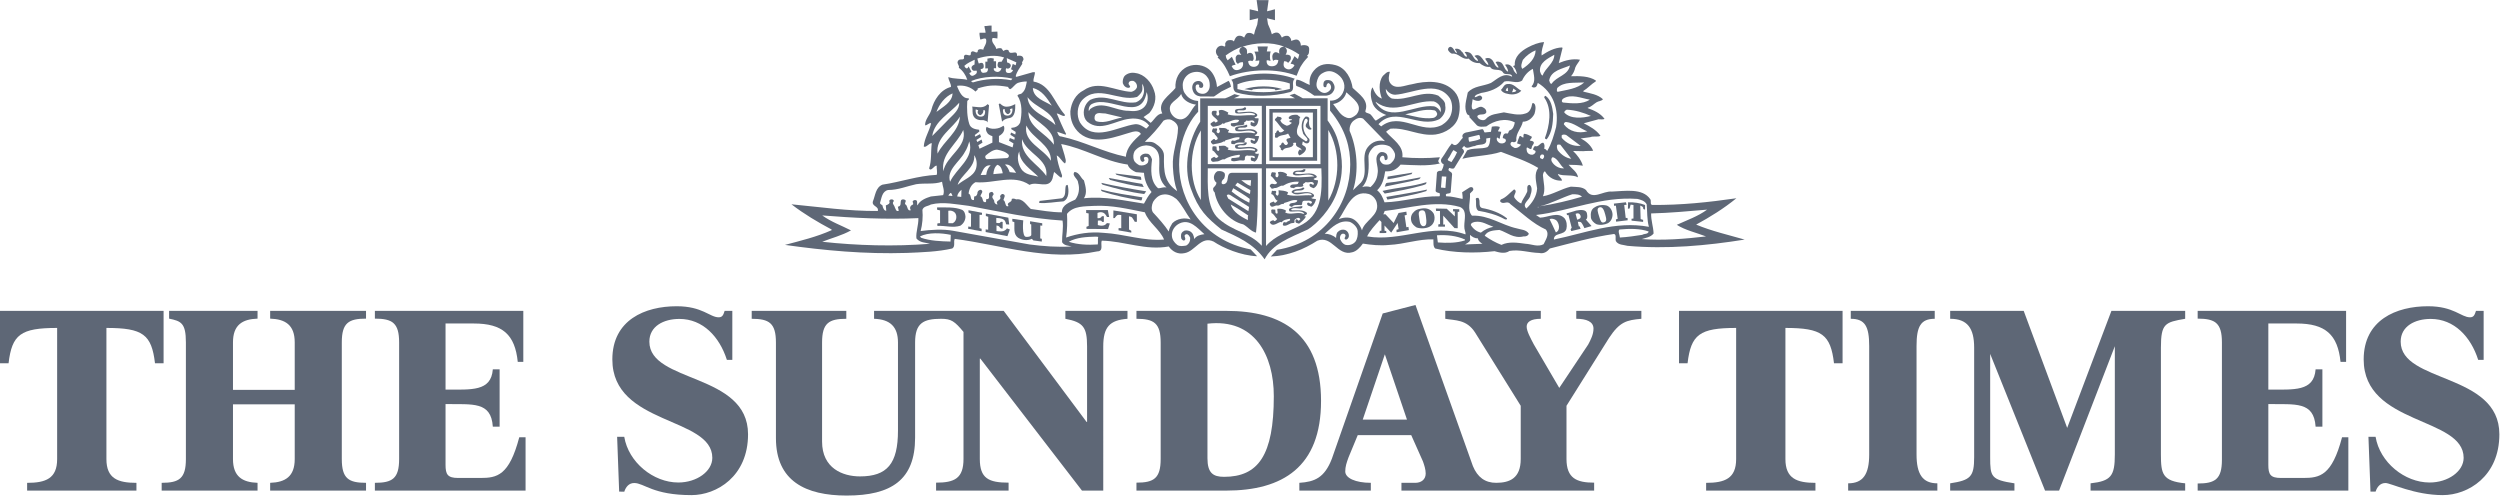 <?xml version="1.0" encoding="UTF-8" standalone="no"?>
<svg
   xmlns:dc="http://purl.org/dc/elements/1.1/"
   xmlns:cc="http://creativecommons.org/ns#"
   xmlns:rdf="http://www.w3.org/1999/02/22-rdf-syntax-ns#"
   xmlns:svg="http://www.w3.org/2000/svg"
   xmlns="http://www.w3.org/2000/svg"
   viewBox="0 0 837.653 166.04"
   height="166.04"
   width="837.653"
   xml:space="preserve"
   id="svg2"
   version="1.1"><defs
     id="defs6" /><g
     transform="matrix(1.333,0,0,-1.333,0,166.04)"
     id="g10"><g
       transform="scale(0.1)"
       id="g12"><path
         id="path14"
         style="fill:#5e6776;fill-opacity:1;fill-rule:nonzero;stroke:none"
         d="m 2418.37,718.137 c -18.49,7.843 -42.79,5.851 -62.84,6.164 0,-2.285 -0.52,-4.485 0.62,-6.164 2.25,0 6.79,-1.434 6.79,-1.434 v -32.051 c -1.68,0 -5.68,-0.195 -6.79,-0.742 0,-2.265 -0.62,-4.492 0.53,-6.152 19.64,1.094 38.7,-5.625 57.24,0.539 7.8,5.027 12.88,13.457 12.88,22.984 -0.54,6.184 -2.21,13.508 -8.43,16.856 z m -24.09,-33.68 -10.44,0.195 -0.2,31.211 c 6.71,1.133 12.36,-0.527 16.81,-5.066 6.19,-7.844 3.89,-22.395 -6.17,-26.34" /><path
         id="path16"
         style="fill:#5e6776;fill-opacity:1;fill-rule:nonzero;stroke:none"
         d="m 2472.21,943.578 c -0.09,0.156 7.69,-2.433 7.69,-2.433 l 2.41,-3.172 3.73,42.976 -3.73,3 c 0,0 -5.64,-7.91 -18.29,-7.91 -6.91,0 -14.31,1.465 -20.37,1.719 2.21,-7.285 -0.98,-15.871 3.56,-24.336 4.87,-9.043 14.93,-10.418 25,-9.844 z m -19.56,27.149 6.18,-2.247 c 0,0 -2.46,-4.796 -1.03,-7.265 1.72,-3.047 4.71,-6.203 7.74,-4.524 4.49,2.434 7.32,7.825 5.65,11.789 h 4.45 l 0.65,-4.042 c -0.61,-7.274 -2.82,-12.52 -12.67,-11.973 -9.04,0.508 -12.32,10.058 -10.97,18.262" /><path
         id="path18"
         style="fill:#5e6776;fill-opacity:1;fill-rule:nonzero;stroke:none"
         d="m 2537.21,948.898 c 14.24,2.063 15.22,21.575 14.68,35.051 -8.96,-4.472 -12.92,-6.23 -21.84,-6.562 -9.04,-0.352 -16.49,8.242 -16.49,8.242 l -3.19,-1.68 8.43,-44.297 c 0,0 4.78,7.325 18.41,9.246 z m -15.58,22.18 h 4.45 c -1.68,-3.965 1.15,-9.355 5.57,-11.836 3.1,-1.633 6.05,1.524 7.81,4.571 1.43,2.468 -1.07,7.265 -1.07,7.265 l 6.22,2.195 c 1.31,-8.152 -1.96,-17.703 -11,-18.21 -9.82,-0.547 -12.03,4.695 -12.6,11.972 l 0.62,4.043" /><path
         id="path20"
         style="fill:#5e6776;fill-opacity:1;fill-rule:nonzero;stroke:none"
         d="m 2963.79,831.742 c 0,37.852 9.61,75.899 28.47,107.481 9.04,15.195 19.43,25.547 19.43,25.547 l -0.16,27.023 c -10.64,0.594 -21.35,4.773 -28.92,13.447 -7.28,8.42 -9.78,14.24 -9.78,26.85 0,13.12 9.41,26.85 23.36,31.08 13.29,4.03 27.45,1.31 36.2,-8.4 7.08,-7.94 8.43,-14.93 8.43,-24.31 0,-11.65 -7.77,-20.69 -17.18,-20.69 -5.85,0 -12.6,1.31 -16.49,8.43 -2.86,5.27 -3.06,15.11 2.9,15.11 8.1,0 0.99,-5.75 5.86,-7.99 2.66,-1.27 6.34,-0.88 7.73,1.91 1.63,3.23 0.98,7.45 -1.8,10.56 -3.96,4.52 -9.37,5.28 -15.09,3.35 -8.31,-2.71 -11.54,-12.27 -9.33,-20.7 3.27,-12.31 10.47,-15.79 20.08,-17.34 l 34,-0.09 19.1,12.91 23.64,11.64 c 0,0 -2.24,11.54 -6.17,14.87 l -29.13,-15.52 c -0.98,15.87 -7.81,34.34 -20.25,44.56 -12.44,10.14 -33.75,15.12 -52.89,6.92 -22.34,-9.63 -32.69,-31.72 -31.22,-54.04 -15.13,-19.11 -46.54,-35.362 -33.09,-63.975 -13.45,-0.535 -20.21,-16.25 -29.17,-23.543 l -17.95,14.578 14.56,10.106 c 12.89,15.156 19.63,37.023 11.82,56.634 -6.21,20.23 -24.13,40.95 -46.06,43.77 -10.03,2.21 -19.59,0 -26.88,-6.15 -5.07,-5.07 -6.21,-12.91 -5.6,-19.11 2.25,-6.7 7.81,-12.31 15.09,-11.77 9.04,2.79 -3.31,7.29 0,12.9 1.15,4.48 6.75,5.07 11.3,4.48 6.7,-2.81 10.63,-10.09 8.95,-16.8 -2.25,-5.6 -8.42,-9.55 -14.03,-10.67 -39.84,1.68 -82.43,30.27 -119.45,3.92 -20.74,-10.08 -31.42,-31.411 -33.66,-52.72 -0.58,-22.422 7.32,-41.484 23.55,-55.508 38.71,-31.953 92.54,-7.285 133.45,3.906 7.28,1.719 16.85,1.719 20.25,-5.585 -17.39,-16.29 -36.45,-33.672 -37.64,-57.219 -57.14,11.769 -105.42,38.703 -162.6,51.015 -6.76,-0.554 -8.43,7.883 -10.15,11.789 l 21.35,-7.304 1.11,1.719 c -8.96,16.804 -16.24,34.765 -23.52,51.562 7.28,-0.535 12.89,-7.285 20.17,-6.16 v 3.394 c -25.78,28.02 -35.88,75.701 -78.55,82.981 -1.06,8.43 3.97,15.71 3.4,23.54 h -5.08 l -41.48,-11.75 -1.68,1.67 c 2.79,11.8 10.68,21.31 16.82,31.42 -3.39,5.05 5.08,7.87 2.26,14.03 -1.68,7.28 -10.68,6.73 -15.68,5.6 1.11,19.07 -18.53,-1.67 -21.36,13.99 -3.92,2.81 -9.52,1.13 -12.88,-1.68 l -5.03,6.76 c -4.54,1.12 -10.1,0 -12.89,-1.68 -1.72,10.1 -14.02,16.26 -9.57,27.49 4.51,0.53 7.85,-0.6 12.36,-1.15 0.57,4.48 0.57,12.38 0,17.38 l -14.57,-0.54 v 15.68 c -6.22,0.58 -11.29,-1.64 -17.96,-1.1 0,-5.05 2.79,-11.23 2.79,-16.83 h -15.14 c -0.57,-5.61 1.11,-11.19 1.68,-16.83 5.03,-0.56 9.53,4.52 14.6,1.12 3.35,-11.78 -5.6,-18.52 -7.28,-28.02 l -1.14,1.68 c -4.5,0.53 -8.43,1.67 -11.83,-1.68 -1.06,-15.18 -12.31,4.48 -17.91,-6.76 1.14,-15.11 -13.46,2.28 -17.39,-8.96 2.82,-13.45 -10.63,-3.34 -14.56,-11.22 -5.03,-6.16 4.45,-11.77 1.68,-17.39 10.05,-7.28 17.95,-19.06 21.31,-30.29 -15.14,3.39 -33.62,1.68 -47.66,6.75 0.57,-8.96 7.28,-16.24 6.71,-24.67 -26.39,-6.75 -43.16,-33.095 -49.33,-57.752 -3.93,-13.507 -16.29,-24.14 -15.71,-38.73 5.56,-0.566 10.1,7.305 15.13,5.078 -4.5,-20.234 -16.85,-37.023 -18.53,-58.359 5.6,-3.926 12.93,8.426 20.21,8.426 -2.82,-21.903 0,-43.192 -6.71,-63.387 5.03,-9.551 12.31,7.832 19.06,6.719 -0.57,-7.247 2.21,-16.27 0,-23 -47.65,-2.223 -90.32,-17.93 -136.26,-24.637 -17.43,-6.738 -18,-27.52 -24.13,-42.09 -3.4,-12.91 15.71,-11.77 12.31,-24.082 -74.57,-0.598 -145.84,10.078 -217.02,16.797 31.95,-24.668 66.19,-44.883 100.97,-63.387 v -1.683 c -37.6,-16.836 -77.44,-26.348 -117.29,-37.02 99.28,-13.984 200.77,-23.535 306.28,-20.148 38.69,1.671 77.93,2.765 114.37,11.195 8.43,5.594 2.3,17.359 6.18,24.109 117.24,-15.156 233.87,-57.187 358.39,-31.418 16.81,0 7.28,19.66 11.21,26.934 57.19,-1.121 109.96,-25.262 168.25,-14.578 9.54,-13.477 23.57,-20.188 39.27,-16.836 26.93,3.945 41.49,44.328 73.47,29.148 23.97,-16.121 68.53,-35.144 109.43,-36.855 l -16.24,17.179 c -118.71,22.332 -179.87,120.723 -179.87,212.969 z m 5.16,177.698 c 3.88,-16.174 22.57,-25.1 37.18,-26.78 -12.88,-11.777 -16.82,-33.683 -36.49,-37.031 -12.88,-1.133 -24.1,8.418 -28.02,19.648 -6.75,23.543 17.26,26.778 27.33,44.163 z m -44.31,-67.073 c 5.6,3.36 14.04,4.481 20.16,1.68 7.91,-3.945 15.72,-10.656 16.25,-20.188 -0.53,-34.234 -15.09,-59.617 -12.89,-98.152 1.43,-23.953 3.93,-41.504 10.68,-60.566 -31.95,22.91 -33.87,46.855 -33.09,89.179 0.24,13.36 -10.8,23.418 -22.17,30.821 -8.8,5.75 -17.68,3.398 -26.06,3.953 17.34,16.23 33.66,34.765 47.12,53.273 z m -50.85,32.051 c -10.05,-8.418 -24.09,-8.977 -37.02,-7.305 -33.09,-0.547 -66.18,27.5 -96.46,4.492 l -3.36,-5.039 c -1.67,5.039 1.16,15.664 9.5,18.536 43.81,20.738 122.27,-48.809 135.77,29.138 5.04,-13.47 3.36,-30.291 -8.43,-39.822 z m -52.73,-24.129 c -21.84,-3.351 -42.58,-16.262 -65.03,-9.516 -6.19,2.805 -5.61,10.637 -3.36,15.715 6.18,8.36 16.81,3.352 25.81,3.887 z m 32.56,-16.809 c -43.72,-5.605 -106.03,-47.128 -139.12,4.493 -8.96,16.797 -7.28,40.925 5.07,55.496 39.84,42.111 92.54,-4.481 138.52,8.431 6.74,5.6 13.99,12.34 13.45,21.85 l -0.52,11.23 c 5.6,-7.83 6.12,-21.32 1.67,-30.29 -2.29,-7.272 -10.11,-13.436 -17.39,-16.229 -39.84,-6.231 -76.29,24.099 -114.99,6.152 -10.64,-7.832 -15.71,-19.062 -16.24,-31.425 0,-8.973 2.25,-16.809 8.39,-22.961 33.09,-28.075 71.79,3.351 106.56,6.711 19.07,2.792 38.7,-2.239 49.38,-16.836 -1.68,-2.786 -5.04,-5.586 -7.28,-7.832 -8.43,5.605 -16.86,11.757 -27.5,11.21 z m -1.67,-67.851 c 7.81,10.078 17.91,13.996 29.17,14.59 10.63,-0.594 20.12,-3.906 26.92,-13.465 16.24,-23.031 -9,-62.551 24.09,-92.57 -7.85,2.265 -13.99,-2.207 -21.31,-1.68 -20.21,17.976 -17.96,47.129 -15.14,72.344 -1.68,5.07 -3.93,11.23 -10.1,14.035 -7.28,1.676 -15.72,0 -19.6,-7.289 -0.57,-4.469 0.53,-11.778 6.1,-12.899 2.29,0 3.96,2.246 5.06,3.926 -1.1,2.227 -2.2,3.906 -1.67,6.75 1.67,2.223 5.65,2.223 8.43,1.082 4.5,-3.926 2.82,-8.953 1.14,-14.031 -5.6,-6.164 -13.5,-7.832 -21.3,-6.164 -5.08,2.812 -11.79,7.305 -13.47,12.91 -2.86,7.285 -1.67,16.309 1.68,22.461 z m -175,-30.879 c 4.46,6.191 0,14.043 -1.11,20.781 l -8.42,28.016 c 57.18,-10.633 107.66,-43.172 167.14,-51.563 2.74,-9.558 12.85,-15.75 20.74,-19.109 l 20.17,-1.668 c 1.15,-18.519 7.89,-34.23 19.07,-48.215 -8.43,-9.004 -14.04,-20.195 -19.07,-29.191 -48.8,7.289 -98.14,19.113 -150.87,13.488 9,13.457 3.93,30.293 0,44.875 -8.38,6.16 -11.25,20.184 -23.56,21.305 -8.39,-9.547 9,-16.824 9,-27.469 4.46,-14.617 1.68,-30.879 -7.32,-42.109 -12.31,-6.153 -34.16,-12.911 -33.62,-31.953 -27.5,0 -52.17,5.058 -77.98,8.417 -11.74,10.098 -19.63,26.934 -37.01,24.122 -3.4,1.679 -7.29,2.812 -11.18,1.132 2.22,-10.089 -15.18,-7.324 -7.9,-17.961 -9.52,-3.953 -6.12,11.77 -12.88,15.149 1.15,5.039 7.28,12.871 -1.14,15.117 -3.89,0.594 -6.75,-3.328 -7.28,-6.152 5.6,-10.672 -14,-8.965 -6.14,-19.629 -3.36,-1.68 -7.86,2.793 -8.42,6.152 1.1,6.192 -8.44,9.551 -3.36,16.301 2.21,1.082 2.21,5.008 0,6.687 -1.68,3.946 -6.22,1.133 -8.43,0 -4.5,-5.011 3.93,-17.382 -8.43,-16.242 l -0.53,-7.293 c -11.24,-2.812 -5.6,11.778 -14.03,14.578 0.53,5.598 9.53,12.356 1.11,16.262 -3.36,0 -7.33,-2.226 -8.39,-6.172 0,-5.019 -2.29,-10.644 -8.43,-10.644 l -0.53,-8.965 c -11.25,-1.707 -5.07,12.871 -13.46,16.269 1.07,11.758 7.29,23.536 17.39,28.614 45.94,-4.492 94.74,21.269 135.69,-6.758 18.48,10.098 48.23,-11.777 57.76,15.723 l 3.97,16.824 c 6.1,-4.52 11.74,-11.219 17.92,-14.578 5.03,4.492 0,9.511 -0.54,13.984 -5.06,13.508 -9,26.941 -10.67,42.051 8.43,-3.926 12.35,-15.11 20.74,-20.176 z m -255.75,84.16 c 11.25,-43.203 -43.2,-65.058 -49.95,-103.762 -7.29,43.735 34.77,68.399 49.95,103.762 z m -64.52,-59.433 c -6.14,40.925 39.32,63.914 56.08,93.066 -1.67,-38.145 -40.9,-61.16 -56.08,-93.066 z m 31.42,-70.715 c -9.49,30.277 24.14,49.933 37.02,74.601 5.65,8.418 8.43,17.383 11.25,26.934 13.42,-42.649 -32.57,-67.317 -48.27,-101.535 z m 6.18,-35.848 -10.64,1.074 c 1.1,2.274 3.31,4.52 5.6,6.758 3.36,-0.558 3.36,-5.078 5.04,-7.832 z m 12.88,28.008 c 6.76,24.676 44.92,42.598 41.52,74.609 6.75,-9.562 7.86,-23.547 4.46,-34.218 -6.7,-20.196 -31.42,-26.942 -45.98,-40.391 z m 9.58,-12.344 -0.58,-17.941 -10.14,1.125 c 0.62,6.152 5.07,12.312 10.72,16.816 z m 114.37,79.668 -50.48,-2.805 c -3.88,1.086 -5.6,6.153 -2.78,9.485 8.38,6.758 17.38,14.062 28.06,14.59 11.21,-2.207 22.38,-5.032 29.7,-13.438 1.1,-3.945 -1.1,-7.285 -4.5,-7.832 z m 23,-37.039 -16.25,1.668 c -2.25,6.758 -5.6,13.508 -11.78,19.109 13.46,2.231 21.89,-11.238 28.03,-20.777 z m -33.64,-1.125 -23.6,-2.207 c 0.62,8.359 2.86,18.508 10.15,23.535 9.53,-2.82 11.78,-12.91 13.45,-21.328 z m -37.02,19.648 6.76,0.528 c -6.76,-6.153 -10.11,-14.551 -11.26,-24.113 l -14.03,-0.547 c 3.93,7.871 7.29,20.785 18.53,24.132 z m 158.15,11.77 c -19.63,31.414 -70.11,46.531 -61.68,88.602 14.56,-32.52 62.82,-48.231 61.68,-88.602 z m -56.61,122.262 c 21.26,-27.469 66.19,-42.047 63.94,-81.891 -19.07,28.621 -63.94,43.199 -63.94,81.891 z m 44.87,-160.379 c -20.21,30.234 -66.19,49.89 -60.58,92.519 10.1,-35.343 67.25,-49.933 60.58,-92.519 z m -20.21,-1.731 c -14.03,3.946 -33.62,3.946 -43.23,20.246 -7.25,11.719 -11.17,29.102 -4.42,43.133 0.53,-28.015 29.69,-45.398 47.65,-63.379 z m 34.21,178.371 c -16.29,11.231 -46.52,17.918 -47.71,44.327 22.46,-5.07 35.96,-25.811 47.71,-44.327 z m 9,-48.789 c -23.61,23.536 -67.34,32.528 -70.12,70.106 20.74,-27.469 62.22,-33.094 70.12,-70.106 z m -123.95,143.006 c 5.6,-3.36 11.36,1 11.77,6.19 0.33,4.77 -5.36,7.64 -9.28,8.17 l -0.82,10.9 24.09,-10.63 -1.68,-7.35 -7.32,3.39 -4.41,-13.44 5.03,-2.26 c 0,0 -2.74,-9.25 -14.03,-6.75 -4.67,1.06 -5.03,7.3 -3.35,11.78 z m -5.08,26.94 c -0.16,0.08 -6.01,-10.15 -6.18,-10.66 -3.39,-0.57 -8.99,1.27 -9.52,-4.34 -2.83,-7.86 2.82,-13.62 8.99,-11.37 0,-3.34 -2.45,-8.04 -6.75,-9.53 -4.99,-1.72 -10.76,0.88 -12.47,5.4 l 0.12,3.56 5.72,-0.2 -0.12,17.5 -6.13,0.09 0.53,6.75 c 0,0 -5.77,1.53 -8.84,1.2 -3.11,-0.35 -7.28,-1.27 -7.28,-1.27 v -7.76 l -5.15,-0.03 -0.17,-16.96 6.87,0.12 c 0,0 0.25,-8.75 -5.03,-10.08 -8.67,-2.19 -11.37,-0.98 -13.05,4.6 l -0.45,3.8 c 0,0 7.98,-0.2 7.78,6.43 -0.13,4.09 -0.54,8.67 -5.32,9.21 -3.27,0.38 -3.93,-1.46 -7.37,-1.46 -0.44,0.49 -3.35,11.64 -3.47,12.2 20.74,6.72 45.4,10.08 67.29,2.8 z m 20.78,-53.29 c -0.62,-1.67 -2.25,-2.82 -3.35,-3.94 -31.42,6.15 -66.77,3.39 -95.93,-5.57 -1.68,1.08 -3.35,1.68 -4.5,3.35 28.63,12.32 70.69,14.04 103.78,6.16 z m -114.99,25.79 c -5.03,1.8 -5.48,6.68 -5.48,6.68 6.71,6.15 17.26,11.27 25.65,15.19 0.57,-0.12 -0.57,-11.27 0.04,-11.31 -0.94,-2.56 -3.16,-0.76 -6.75,-5.36 -3.03,-3.85 0.74,-11.51 5.6,-11.19 4.3,0.31 6.02,0.51 6.14,0.39 2.29,-6.75 -2.66,-9.83 -7.81,-12.31 -7.33,-3.56 -10.64,6.15 -10.64,6.15 l 5.61,2.81 -7.29,13.99 c 0,0 -2.45,-6 -5.07,-5.04 z m -23.6,-43.72 c 17.38,2.22 33.71,-2.81 46.06,-14.62 1.31,2.18 4.46,3.38 5.56,5.66 0,0.55 0,1.67 -0.53,2.21 10.72,3.31 22.26,6.46 34.12,7.25 14.11,1.01 28.67,-0.87 42.71,-3.31 0.57,-2.26 2.77,-5.6 5.6,-5.6 7.28,3.92 11.17,12.31 19.1,15.71 6.71,2.2 15.67,3.88 22.42,3.33 -2.29,-10.08 -2.82,-20.72 -11.78,-28.61 -3.4,-4.48 -10.64,-1.66 -11.78,-7.29 12.89,-17.909 11.21,-45.975 6.71,-67.303 -2.82,-5.039 -5.04,-8.887 -13.5,-11.77 -3.03,-1.062 -8.22,-1.14 -8.22,-1.14 l -0.7,-3.36 11.29,-7.148 -1.02,-6.496 -10.76,5.05 -1.55,-5.683 11.04,-7.16 -1.15,-5.438 -11.25,4.481 -2.2,-6.746 11.33,-6.836 -2.26,-10.039 -34.28,13.273 c 0,0 0,15.203 -0.03,15.359 5.6,2.821 11.2,7.891 12.88,14.032 0.57,3.351 1.68,8.976 -1.68,11.789 -6.95,-4.61 -12.27,-6.758 -20.9,-7.492 -10.68,-0.985 -17.14,2.246 -21.15,4.679 -3.35,-5.625 -1.51,-11.054 2.21,-16.25 3.23,-4.492 12.15,-7.207 12.15,-7.207 v -16.222 l -32.32,-15.282 -2.95,8.84 10.36,6.442 -2.29,7.792 -10.72,-6.238 -2.21,5.235 11.66,7.461 -2.62,7.128 -11.91,-6.386 -1.34,4.121 11.65,8.75 c 0,0 -0.65,4.187 -0.73,4.519 -9.58,1.145 -21.31,3.352 -24.67,14.582 -5.6,17.383 -6.22,38.711 -5.07,57.227 0.53,2.801 7.28,4.48 2.78,7.285 -16.24,-0.598 -22.99,17.941 -28.06,29.141 z m -11.74,-19.11 c -0.58,-22.389 -24.68,-34.178 -40.38,-46.53 6.71,19.063 21.31,38.16 40.38,46.53 z m -51.05,-107.116 c 5.64,38.125 44.87,57.227 67.86,83.575 0.57,-16.231 -12.31,-27.469 -22.99,-38.125 z M 2232.2,768.02 c 25.81,0 47.13,9.562 70.65,14.582 22.46,3.398 44.87,-1.094 65.08,6.16 1.1,-11.18 7.28,-21.864 2.78,-33.641 l -30.84,-3.359 c -12.88,-3.926 -28.06,-10.078 -33.66,-22.43 -2.75,3.926 2.24,13.465 -6.14,13.465 -2.26,0 -5.04,-1.113 -6.18,-3.926 0.53,-2.266 2.2,-5.07 1.14,-7.297 -6.74,-2.242 -9.57,-8.406 -5.6,-14.031 -1.14,-1.121 -3.36,-0.547 -4.5,-0.547 -5.6,3.906 -3.4,11.777 -9.53,15.137 -2.25,4.472 3.93,7.285 0,10.664 -2.83,2.234 -7.86,2.234 -10.11,0 -3.35,-6.192 1.68,-15.149 -8.42,-16.817 l 2.25,-10.117 c -7.28,-3.351 -7.86,5.625 -10.11,8.985 -1.1,5.605 -7.85,8.953 -2.78,14.57 1.68,2.793 -2.25,5.059 -4.5,5.059 -3.39,0.554 -5.6,-1.68 -6.74,-3.926 3.96,-6.75 -3.94,-9.571 -8.4,-11.219 l 1.11,-13.469 c -5.6,0 -7.28,6.153 -8.96,10.117 1.11,5.594 -6.18,4.473 -6.74,9.54 3.92,12.316 5.07,29.152 20.2,32.5 z M 2066.73,637.914 c 24.13,9.551 49.37,15.715 72.32,28.613 -24.05,12.325 -49.86,21.278 -72.32,37.578 77.4,-6.191 160.44,-10.675 241.72,-6.75 0.58,-17.937 -6.7,-34.773 -4.99,-51.003 8.96,-11.231 22.38,-10.106 34.16,-13.508 -89.18,-7.274 -183.92,-4.481 -270.89,5.07 z m 322.51,0.535 c -24.66,0.598 -51.62,1.723 -74.04,9.555 l -2.78,3.355 c 21.32,10.696 53.26,8.977 77.36,3.946 z m 198.53,-7.281 -191.25,34.227 c -26.34,5.019 -57.22,2.812 -82.42,-0.54 4.45,16.79 6.13,35.852 4.45,53.282 2.83,9.511 14.04,8.957 21.32,13.437 31.38,7.844 64.47,0 95.35,-3.398 77.97,-14.559 154.26,-31.942 235.55,-36.981 2.82,-17.98 -1.67,-37.043 -1.15,-54.402 5.65,-8.977 15.71,-8.43 24.14,-10.656 -35.3,-2.246 -71.79,0.547 -105.99,5.031 z m 171.64,0 c -24.7,-1.672 -51.05,-0.539 -72.93,6.746 19.59,11.231 44.87,12.313 68.4,12.91 l 5.6,-0.597 c -1.63,-6.161 0,-12.86 -1.07,-19.059 z m 14.57,29.168 c -33.67,3.379 -65.04,-1.68 -94.25,-11.777 2.82,19.101 3.4,40.371 2.29,59.472 16.24,20.742 44.3,18.477 69.5,20.145 44.88,1.719 82.39,-7.567 126.2,-16.238 9,-25.809 38.12,-43.192 48.23,-68.418 -51.58,-4.473 -99.81,14.031 -151.97,16.816 z m 123.91,51.602 c -5.03,7.878 -2.79,19.042 0.61,26.347 5,8.477 13.42,16.301 22.99,17.977 13.42,2.804 25.2,-2.821 35.35,-10.653 14.52,-14.629 23.52,-34.812 35.87,-51.601 -14.07,5.019 -34.2,2.793 -46.02,-9.551 -3.88,-6.699 -7.82,-12.91 -8.96,-20.742 -10.63,16.25 -25.23,32.519 -39.84,48.223 z m 103.78,-67.266 c -0.57,8.359 -3.35,16.23 -11.74,20.183 -4.54,1.672 -11.29,2.805 -15.18,-0.593 -7.28,-3.926 -6.75,-11.758 -5.6,-17.91 1.68,-2.832 3.93,-6.18 7.85,-5.079 7.29,4.473 -5.64,12.879 5.03,15.704 5.04,0.574 7.9,-5.618 9.58,-8.973 0.52,-8.41 -2.86,-15.715 -10.15,-19.641 -7.81,-1.086 -15.66,-2.793 -22.42,1.68 -7.28,5.605 -12.88,13.477 -13.45,22.988 -1.11,12.91 7.32,25.266 19.06,30.879 25.81,12.324 44.34,-10.695 62.79,-26.933 -9.49,-1.141 -19.59,-3.348 -25.77,-12.305" /><path
         id="path22"
         style="fill:#5e6776;fill-opacity:1;fill-rule:nonzero;stroke:none"
         d="m 2619.8,678.336 -0.04,6.121 -30.6,5.059 v -7.278 l 2.94,-0.468 0.17,-27.02 c -2.25,-4.523 -7.57,-4.523 -12.89,-4.523 -11.53,0 -7.31,41.527 -7.31,41.527 l -27.46,3.922 -0.04,-6.629 c 0,0 3.43,-0.996 5.07,-1.797 1.07,-14.035 -3.35,-30.273 9.53,-39.246 8.96,-5.609 22.74,-8.488 34.41,-2.688 0.49,0 3.8,-4.003 3.8,-4.003 l 21.23,-2.864 0.16,6.867 -4.04,1.036 0.21,32.5 4.86,-0.516" /><path
         id="path24"
         style="fill:#5e6776;fill-opacity:1;fill-rule:nonzero;stroke:none"
         d="m 2521.18,664.516 c -4.92,-1.418 -16.45,0.254 -16.45,0.254 l 0.04,14.082 c 0,0 4.99,-0.762 6.58,-2.559 2.46,-2.773 4.34,-6.426 9.12,-4.746 -0.69,0 0.21,15.793 -0.2,16.055 -1.68,1.082 -6.01,0.8 -6.54,-2.032 -2.78,-1.66 -9.5,0 -9.5,0 v 12.188 c 0,0 16.33,0.351 21.36,-6.758 2.25,-3.145 3.39,-9.23 3.39,-9.23 l 7.78,-0.497 -2.25,17.207 -56.49,10.469 v -6.308 l 6.01,-1.934 -0.21,-32.559 -6.3,0.977 v -6.777 l 54.74,-10.391 6.13,16.789 -7.28,2.801 c -2.46,-3.731 -5.97,-5.899 -9.93,-7.031" /><path
         id="path26"
         style="fill:#5e6776;fill-opacity:1;fill-rule:nonzero;stroke:none"
         d="m 2798.65,716.703 -0.2,-19.426 3.63,0.286 c 0,0 3.36,5.703 6.79,7.507 2.09,1.086 9.49,0 9.49,0 v -33.015 l -6.79,0.078 v -5.606 l 31.95,-5.625 0.13,4.442 -5.73,3.402 -0.12,33.094 c 0,0 6.13,-0.918 7.81,-3.008 2.7,-3.437 6.75,-10.703 6.75,-10.703 l 5.32,-0.078 -0.13,18.945 -58.9,9.707" /><path
         id="path28"
         style="fill:#5e6776;fill-opacity:1;fill-rule:nonzero;stroke:none"
         d="m 2777.87,680.531 c -7.57,-4.57 -18.46,-0.566 -18.46,-0.566 l 0.21,11.035 c 0,0 10.18,1.914 10.18,-2.949 l 4.75,-0.246 0.12,14.386 -4.95,0.028 c 0,0 -2.37,-6.375 -11.08,-4.942 v 13.106 c 5.03,2.277 10.47,2.883 15.91,-0.125 4.34,-2.422 7.9,-10.059 7.9,-10.059 l 5.52,-0.039 -3.36,17.383 -54.4,0.129 v -7.414 l 6.22,-1.113 v -31.387 l -5.65,-2.266 0.21,-5.234 54.2,-0.391 4.46,14.043 -7.36,1.016 c 0,0 -2.29,-3.156 -4.42,-4.395" /><path
         id="path30"
         style="fill:#5e6776;fill-opacity:1;fill-rule:nonzero;stroke:none"
         d="m 2434.33,711.391 6.5,-3.36 -0.2,-32.07 c -1.68,-1.145 -6.55,0.449 -6.55,0.449 l -0.74,-5.82 c 0,0 34.04,-6.777 34.04,-6.328 v 6.328 l -5.24,1.543 v 33.387 l 6.18,0.265 v 5.012 l -33.99,6.422 v -5.828" /><path
         id="path32"
         style="fill:#5e6776;fill-opacity:1;fill-rule:nonzero;stroke:none"
         d="m 2874.94,775.297 -3.92,7.891 -84.15,15.136 3.39,-5.039 c 27.45,-7.285 56.08,-14.629 84.68,-17.988" /><path
         id="path34"
         style="fill:#5e6776;fill-opacity:1;fill-rule:nonzero;stroke:none"
         d="m 2876.04,757.914 5.08,6.758 c -38.17,6.152 -76.29,12.91 -113.32,21.328 l 3.4,-4.492 c 34.15,-10.125 68.93,-19.102 104.84,-23.594" /><path
         id="path36"
         style="fill:#5e6776;fill-opacity:1;fill-rule:nonzero;stroke:none"
         d="m 2868.72,793.285 c -0.53,2.754 0.62,7.285 -2.74,8.367 -20.78,2.864 -43.24,5.071 -62.3,7.871 l 2.82,-3.378 c 20.17,-5.575 41.52,-10.653 62.22,-12.86" /><path
         id="path38"
         style="fill:#5e6776;fill-opacity:1;fill-rule:nonzero;stroke:none"
         d="m 3098.41,1046.34 -3.63,-1.27 c 10.1,-8.96 0,-23.52 11.78,-31.41 41.52,-12.89 94.78,-10.65 136.3,0.58 15.13,6.16 0.66,24.43 11.91,33.39 -48.89,17.81 -108.7,17.22 -156.36,-1.29 z m 143.71,-24.3 c -40.12,-10.67 -91.87,-10.96 -131.71,-0.29 l 0.07,11.96 c 36.5,15.22 94.75,14.88 131.64,1.95 v -13.62" /><path
         id="path40"
         style="fill:#5e6776;fill-opacity:1;fill-rule:nonzero;stroke:none"
         d="m 3062.83,1103.61 -2.29,-2.43 c 15.17,-13.46 23.6,-30.3 30.88,-47.13 50.49,18.51 118.34,20.19 167.69,1.12 4.49,10.11 7.27,20.19 14.02,29.15 3.89,6.75 15.13,18.51 15.13,18.51 l -3.05,2.39 c 0,0 4.39,3.83 4.75,7.19 0.67,6.76 2.24,13.43 -2.28,17.38 -5.59,3.34 -12.86,2.8 -17.95,1.12 0,4.48 -1.09,8.96 -4.45,12.32 -5.65,6.15 -14.6,1.13 -19.67,-0.55 0,5.03 -2.22,8.43 -6.14,11.78 -5.61,2.8 -12.89,0.53 -17.39,-3.35 -2.21,3.35 -3.35,7.82 -7.28,10.63 -5.61,4.47 -14.02,0.59 -17.92,-2.25 l -3.51,10.92 -6.26,14.75 -2.25,14.58 19.83,-4.86 v 27.44 l -19.83,-5.11 3.88,28.11 -30.1,0.03 3.88,-28.14 -21.35,5.11 v -27.44 l 21.35,4.86 -2.41,-16.18 -5.28,-14.08 -2.82,-11.09 c -3.93,2.82 -7.89,5.03 -13.5,4.47 -6.72,0 -8.96,-7.28 -11.21,-11.75 -3.93,3.35 -8.97,5.6 -14.61,4.47 -6.71,-1.71 -8.95,-8.99 -11.17,-14.03 l -3.92,2.81 c -6.18,1.14 -14.03,1.14 -16.81,-5.61 -3.4,-2.27 2.21,-12.36 -4.54,-9.56 -6.14,3.4 -14.04,0.6 -17.39,-5.02 -5.36,-7.17 -1.51,-17.31 3.97,-20.56 z m 203.01,4.85 -3.3,-11.32 c -4.18,3.24 -5.68,4.57 -8.52,7.37 l -10.09,-19.04 c 3.07,-0.59 7.65,-0.8 9.85,-4.2 -4.49,-7.75 -11.66,-12.27 -19.39,-9.04 -9.69,4.01 -8.43,11.33 -6.84,19.43 5.82,0 8.15,-1.3 10.08,-4.23 2.94,2.93 9.37,8.75 6.45,16.51 -1.51,4.01 -9.28,5.03 -12.64,3.88 4.26,6.79 5.2,14.88 -2.85,19.74 12.3,-3.95 26.05,-11.23 37.25,-19.1 z m -38.29,19.77 c -12.3,-0.34 -13.61,-9.71 -11.64,-17.5 -2.79,1.71 -8.77,5.81 -13.42,2.2 -6.38,-4.84 -4.66,-14.15 -2.46,-20.3 3.57,3.55 8.79,3.31 13.3,1.59 -0.98,-7.42 -4.17,-14.87 -16.17,-15.21 -13.89,-0.37 -13.83,12.1 -13.28,14.9 3.34,0.55 5.48,-0.32 9.73,-1.63 -2.29,7.46 -1.96,16.85 0.32,23.97 h -9.73 l 2.61,12.6 h -25.89 l 2.26,-12.93 c -4.09,-0.1 -6.96,0.12 -10.08,0 3.95,-7.75 5.65,-17.22 2.27,-23.17 3.92,0.51 6.81,-0.12 9.72,1.16 1.16,-4.48 -1.26,-15.19 -11.61,-16.2 -9.73,-0.88 -15.26,4.57 -16.12,13.92 4.14,1.96 6.39,1.96 10.55,0.32 1.19,1 3.77,4.11 3.28,7.12 -0.9,5.7 -0.66,11.27 -6.51,13.34 -4.5,1.57 -10.31,-2.31 -10.31,-2.31 0,0 0.87,7.91 -0.68,11.35 -1.49,3.3 -5.82,6.44 -10.36,6.78 29.77,10 72.86,12.94 104.22,0 z m -104.83,0 c -7.45,-4.23 -7.04,-7.46 -7.45,-10.39 -0.57,-3.82 4.86,-10.34 4.86,-10.34 0,0 -7.77,2 -10.21,-0.17 -5.69,-4.99 -3.85,-9.1 -3.36,-15.13 0.24,-3.48 2.77,-5.06 5.08,-7.29 3.3,3.2 4.9,4.16 12.38,4.49 2.22,-7.33 -0.94,-16.25 -10.06,-19.11 -10.35,-3.25 -14.52,1.94 -18.04,9.02 2.78,2.21 3.81,2.64 9.94,3.6 l -9.4,19.92 -10.64,-8.92 -3.56,5.83 -1.31,6.44 c 10.64,7.89 29.42,18.7 41.77,22.05" /><path
         id="path42"
         style="fill:#5e6776;fill-opacity:1;fill-rule:nonzero;stroke:none"
         d="m 3127.87,1021.55 18.49,-2.74 3.4,2.19 c 17.96,2.21 35.66,2.64 54.2,0.41 l 2.25,-2.93 16.85,3.27 c -28.06,8.96 -66.72,9.05 -95.19,-0.2" /><path
         id="path44"
         style="fill:#5e6776;fill-opacity:1;fill-rule:nonzero;stroke:none"
         d="m 2611.86,735.52 c 19.68,-1.719 41,2.765 61.16,3.898 14.61,6.738 13.99,28.055 10.64,41.504 -1.64,0 -3.32,-1.133 -4.46,-1.66 -3.36,-10.684 1.67,-25.821 -9.58,-31.973 l -56.61,-6.738 -1.15,-5.031" /><path
         id="path46"
         style="fill:#5e6776;fill-opacity:1;fill-rule:nonzero;stroke:none"
         d="m 2868.72,741.684 c 2.3,2.207 1.68,5.605 2.82,7.832 -35.3,5.605 -70.65,10.672 -104.31,19.629 0,-1.672 1.14,-3.387 2.82,-4.473 31.42,-10.684 65.05,-17.383 98.67,-22.988" /><path
         id="path48"
         style="fill:#5e6776;fill-opacity:1;fill-rule:nonzero;stroke:none"
         d="m 3615.07,675.961 c 0,0 13.44,-0.43 16.99,0 v 5.312 h -4.38 v 22.325 l 28.5,-31.465 7.9,-0.078 v 41.258 h 3.89 v 6.339 l -15.51,0.45 v -5.832 h 4.29 l 0.05,-12.598 -20.27,19.23 -27.45,0.586 0.67,-6.25 h 9.72 l 0.27,-33 -4.17,-0.468 -0.5,-5.809" /><path
         id="path50"
         style="fill:#5e6776;fill-opacity:1;fill-rule:nonzero;stroke:none"
         d="m 3577.68,722.016 c -8.99,-1.114 -17.98,-2.2 -24.12,-9.504 -6.17,-5.606 -8.42,-14.032 -6.17,-22.442 1.67,-7.293 7.26,-12.312 13.45,-16.257 10.1,-3.399 22.98,-2.793 31.95,1.679 12.34,6.153 15.71,20.742 11.24,32.539 -5.6,10.106 -15.7,14.59 -26.35,13.985 z m 1.68,-44.844 c -6.55,-1.211 -10.42,5.555 -11.37,16.258 -1.02,11.289 -6.02,22.648 6.29,23.566 9.22,0.676 9.03,-9.844 10.25,-18.242 1.42,-10.195 1.94,-20.215 -5.17,-21.582" /><path
         id="path52"
         style="fill:#5e6776;fill-opacity:1;fill-rule:nonzero;stroke:none"
         d="m 3715.63,748.363 c -2.77,0 -5.6,0 -6.17,-2.754 2.2,-9.004 -2.23,-22.988 6.17,-29.746 23,-3.925 45.45,-9.55 65.61,-20.73 1.68,-1.125 7.34,-2.856 6.76,1.668 -17.96,13.996 -39.86,21.875 -62.26,25.82 -11.79,3.359 -2.82,19.063 -10.11,25.742" /><path
         id="path54"
         style="fill:#5e6776;fill-opacity:1;fill-rule:nonzero;stroke:none"
         d="m 4263.58,681.098 c 34.78,19.062 69.55,40.39 100.98,66.191 -70.14,-10.09 -138,-17.394 -212.03,-16.836 -5.62,1.68 -1.15,10.637 -4.52,14.578 -19.58,28.598 -63.88,20.188 -96.45,19.043 -22.46,2.278 -49.34,-23.523 -65.04,3.946 -10.1,8.957 -24.66,7.277 -38.12,8.429 -24.15,-5.625 -45.98,-20.187 -70.13,-24.133 7.29,16.262 1.15,35.364 0,52.727 0.57,3.906 1.15,8.426 5.06,10.105 8.98,-16.257 25.79,-24.668 42.59,-23.582 0.58,6.192 -8.94,10.684 -10.09,16.836 15.19,-6.75 35.92,-0.527 50.48,-8.406 -0.52,12.352 -16.81,22.984 -23.53,31.414 13.47,0 24.68,-0.558 35.84,-2.265 -3.89,14.023 -15.08,28.066 -24.62,37.011 l 25.82,-0.527 c 7.84,1.125 17.38,0 24.66,1.125 -5.08,13.465 -19.11,25.223 -31.43,30.828 l 24.68,3.348 c 7.31,3.351 18.53,-0.528 25.22,3.351 -10.61,15.164 -26.94,23.594 -42.03,31.465 l 37.01,10.059 c 5.02,0 12.37,-1.106 15.14,1.133 -10.66,14.578 -26.92,21.308 -42.09,26.933 v 1.133 c 8.42,1.668 14.59,8.945 21.94,13.457 5.01,3.332 12.84,2.793 16.18,7.801 -13.41,12.378 -31.9,14.588 -49.28,19.078 v 1.71 c 11.16,6.7 20.16,17.39 31.38,24.09 v 2.26 c -17.39,11.23 -40.92,11.23 -62.27,10.65 5.65,6.73 8.99,14.03 10.64,21.9 2.85,7.29 8.99,13.45 11.81,19.6 -18.53,3.36 -37.02,-1.68 -53.3,-8.41 l 9.54,38.15 -1.7,1.1 c -18.47,-0.55 -35.87,-10.06 -50.99,-20.16 -1.16,12.86 3.91,23.56 6.16,33.64 -15.14,-1.12 -28.1,-6.74 -40.94,-13.48 -16.85,-8.98 -34.76,-24.09 -32.57,-44.87 -1.09,-1.09 -4.44,-0.54 -3.86,-3.36 6.12,-4.48 7.84,-12.88 9.51,-19.06 -5.07,3.36 -9.04,8.98 -10.09,14.58 -3.95,6.75 -11.79,12.91 -20.22,8.98 3.36,-3.94 7.86,-11.19 7.86,-17.38 -10.07,5.05 -9.54,16.24 -17.39,22.99 -3.91,2.25 -10.06,3.93 -13.98,1.13 l 7.26,-12.36 -1.15,-1.68 c -10.66,5.07 -8.93,16.84 -18.47,22.46 -3.35,2.81 -11.24,2.81 -14.04,0 2.8,-5.07 8.44,-10.1 7.86,-15.71 -12.89,5.03 -16.8,32.5 -34.76,22.99 3.92,-3.92 8.94,-7.87 8.94,-12.9 -11.22,2.82 -11.73,15.13 -20.15,20.73 -4.5,1.68 -10.12,3.95 -13.52,1.14 3.4,-3.34 6.22,-7.29 5.62,-11.24 -7.82,1.14 -7.29,9.58 -13.43,13.5 -3.35,5.57 -10.1,8.39 -16.82,6.16 1.68,-3.4 5.63,-7.28 5.05,-10.63 -7.29,3.35 -6.72,14.53 -16.29,16.25 -3.34,-0.59 -6.72,-3.94 -5.61,-8.42 2.27,-3.95 5.61,-7.28 9.54,-8.96 16.81,2.76 24.7,-16.31 42.08,-12.35 7.29,-7.86 16.26,-11.79 27.45,-11.24 7.34,-6.16 15.71,-10.65 26.41,-9.51 7.84,-13.5 25.8,-1.14 33.61,-15.71 6.19,-5.62 20.2,1.13 21.9,-8.42 h -1.7 c -20.73,10.63 -35.86,-6.75 -51.57,-16.24 -19.11,-8.43 -43.79,-7.3 -58.35,-24.13 -2.82,-17.396 -11.24,-38.126 -1.12,-54.962 2.25,-1.68 7.32,-2.277 5.07,-6.758 l 19.06,-20.742 c 6.14,-5.051 15.7,-3.352 23.53,-2.793 19.65,14.582 48.25,22.414 71.77,10.098 -1.67,-7.871 -3.86,-17.383 -13.41,-20.207 -3.39,-2.254 -1.72,-10.086 -8.44,-7.274 -6.19,0 -8.41,-6.758 -8.41,-11.769 l 6.16,-2.274 c 2.25,-2.793 2.25,-5.605 0,-7.832 -3.34,-3.926 -8.98,-3.926 -13.44,-2.804 -5.04,2.218 -9.59,7.843 -7.28,14.035 2.76,0.554 4.46,-3.946 7.28,-2.266 -0.56,6.699 3.35,11.231 3.35,16.816 l -7.87,1.114 c 0,3.933 5.08,7.285 3.96,11.23 -5.63,2.246 -13.47,1.68 -19.66,0.574 l -2.2,-12.918 -15.71,-1.679 c -2.87,2.246 -1.67,7.277 -6.17,8.398 l -37.59,-7.832 c -6.77,-0.566 -15.68,-5.605 -11.21,-14.023 -7.33,-6.164 -15.71,-26.946 -27.5,-14.043 -9.54,-10.625 -16.29,-25.215 -25.23,-36.973 -4.47,-5.078 -1.7,-13.496 4.5,-15.176 0,-6.164 -2.83,-11.757 -5.62,-16.836 -4.5,0.586 -8.94,0 -11.19,-3.886 l -3.4,-46.59 c 1.68,-5.012 7.33,-3.899 10.62,-6.164 -0.53,-2.207 1.15,-5.606 -1.05,-7.278 -48.81,1.125 -91.46,-14.031 -138,-15.117 -3.96,10.637 -8.41,22.395 -18.52,30.274 13.5,12.902 17.43,30.285 20.22,47.675 15.69,-1.121 28.58,3.891 38.69,16.836 31.95,-1.132 67.26,-4.519 98.66,2.766 l -1.67,1.672 c -5.55,5.078 1.14,9.547 1.67,14.031 -30.79,-2.805 -63.31,-2.805 -94.21,0 3.97,29.172 -24.65,44.871 -40.89,63.945 3.35,3.368 7.27,5.598 11.16,7.872 39.84,3.347 72.41,-19.661 113.32,-14.59 24.13,3.359 51.63,19.636 57.75,45.41 5.04,20.781 4.5,45.996 -10.07,62.25 -26.32,30.29 -72.36,27.52 -107.65,18.52 -16.86,-2.23 -41.53,-15.14 -54.41,3.4 -5.6,7.81 -2.83,20.19 -0.61,28.02 -7.81,1.13 -12.31,-6.18 -17.4,-10.11 -12.32,-16.26 -8.95,-40.37 -2.73,-57.229 -12.36,3.959 -19.11,16.859 -23.02,27.529 h -1.13 c -6.74,-12.34 -2.82,-29.208 1.7,-41.521 6.16,-14.023 22.45,-22.988 33.62,-27.461 -10.07,-2.273 -18.49,-9.55 -26.35,-14.031 -4.45,2.801 -7.27,9.547 -11.79,14.031 -3.92,6.153 -17.41,3.887 -14.01,11.758 8.42,25.809 -16.26,40.924 -32.55,56.644 -2.97,21.78 -16.06,50.14 -43.14,57.22 -21.25,5.53 -40.63,3.01 -54.41,-14.03 -9.17,-11.31 -11.8,-22.45 -10.1,-35.9 -11.21,3.93 -21.32,12.36 -33.09,13.45 -2.25,-4.49 -2.46,-10.2 -0.75,-15.8 17.13,-5.82 32.65,-15.55 45.29,-24.59 h 29.79 c 6.29,0.89 11.56,2.48 15.99,7.89 5.12,6.35 6.83,13.31 3.34,20.73 -3.22,6.85 -6.42,10.68 -16.31,10.68 -8.52,0 -10.06,-6.29 -10.06,-12.36 0,-5.27 2.57,-6.16 5.65,-5.61 3.06,0.58 1.39,4.82 3.34,7.29 1.28,1.62 2.62,3.72 4.47,2.8 3.35,-1.68 4.74,-4.2 5.64,-7.83 1.56,-6.79 -3.27,-12.11 -9.56,-15.17 -7.5,-3.61 -14.69,-0.66 -20.76,5.06 -7.57,7.12 -7.04,16.44 -3.92,26.35 3.02,9.59 8.17,15.05 17.39,19.06 12.38,5.44 23.27,2.39 34.24,-5.6 15.08,-11.07 21.03,-29.91 12.31,-46.55 -6.74,-12.847 -18.49,-20.187 -31.99,-19.046 v -25.215 c 40.38,-48.274 50.72,-94.219 50.72,-135.656 0,-95.762 -63.11,-194.864 -184.17,-214.247 l -15.55,-16.836 c 43.26,1.68 82.24,17.461 117.05,39.735 37.02,14.59 50.48,-39.852 87.49,-29.149 10.64,2.215 20.21,12.325 26.93,21.875 20.73,-3.398 43.15,-5.625 65.61,-3.398 38.67,1.719 74.06,15.156 111.6,14.023 0.54,-7.82 -1.16,-17.382 4.49,-22.976 45.98,-11.195 100.4,-12.336 149.21,-6.719 11.75,-3.391 26.33,-7.348 37.58,0.555 25.73,4.48 49.33,-4.504 74.58,-5.031 12.34,-2.872 20.74,3.886 26.9,11.195 53.28,13.433 106.01,28.59 160.98,36.461 7.29,-0.574 2.79,-12.352 5.04,-17.957 6.15,-10.098 19.06,-8.965 29.17,-11.778 98.13,-8.964 200.18,0.547 294.45,15.704 -40.94,11.785 -83,21.335 -121.71,37.578 z m -311.31,76.289 c 8.97,0 18.01,0 24.15,-6.203 -34.21,-10.094 -69.55,-18.485 -106.04,-24.09 26.97,6.164 53.87,21.269 81.89,30.293 z m -74.58,88.054 c -2.25,1.086 -5.02,1.086 -6.69,3.93 -0.62,3.348 1.1,6.707 3.93,7.84 2.76,0.547 6.16,0 6.16,-3.359 1.12,-3.399 -1.67,-6.204 -3.4,-8.411 z m 22.43,-5.066 c -1.67,3.926 -0.53,9.543 3.4,10.078 12.89,-3.926 17.38,-20.195 28.03,-28.027 -12.32,-1.113 -25.78,6.719 -31.43,17.949 z m 15.19,28.055 c -1.15,3.886 -3.37,8.957 -0.58,13.441 2.77,0.555 4.5,0.555 7.33,0 l 27.44,-35.344 c -13.46,1.719 -25.77,10.684 -34.19,21.903 z m 10.61,30.293 c -1.09,1.679 0,4.484 -0.52,6.691 2.75,2.82 8.39,2.266 11.79,0.586 l 35.86,-26.934 c -19.05,-1.679 -34.81,5.625 -47.13,19.657 z m 63.94,16.789 c -21.88,-6.153 -45.4,-0.547 -58.84,17.39 -0.58,3.391 2.2,5.606 5.02,6.203 20.78,-2.273 35.92,-16.835 53.82,-23.593 z m 9.02,38.703 c -20.78,-5.598 -51.63,-8.41 -66.77,8.426 -0.56,3.925 3.4,5.605 6.13,7.285 21.92,-1.133 41.58,-7.285 60.64,-15.711 z m -2.87,40.965 c -17.39,-12.344 -45.41,-9.551 -67.26,-7.285 -4.5,1.679 -3.35,6.718 0,9.523 20.75,13.432 45.98,1.121 67.26,-2.238 z m -13.99,43.2 c -17.9,-16.31 -44.31,-18.51 -66.71,-23.58 -3.37,1.68 -1.7,6.75 -1.15,9.55 16.86,16.79 43.76,12.31 67.86,14.03 z m -35.86,42.6 c -4.52,-25.21 -33.65,-26.93 -46.04,-46 -5.02,0 -4.47,5.61 -6.14,8.42 4.47,25.22 33.1,29.16 52.18,37.58 z m -39.29,26.92 c 0,-21.31 -22.98,-33.09 -29.18,-52.13 -4.44,1.08 -5.02,6.69 -6.69,10.08 -2.82,22.42 20.16,33.06 35.87,42.05 z m -79.08,-12.88 c 8.45,10.63 20.76,19.59 31.95,24.07 0,-20.71 -16.82,-35.85 -33.09,-46.53 -5.55,6.16 -1.11,15.71 1.14,22.46 z m -26.9,-205.856 c 4.5,-2.266 9.52,-1.133 10.67,3.934 -2.3,16.859 12.89,30.293 16.23,46.554 12.36,0 23.53,8.399 29.18,19.59 2.24,7.324 4.49,17.43 0.57,24.707 -1.68,1.68 -4.55,4.512 -6.22,1.153 -1.65,-9.551 -5.57,-21.914 -16.78,-24.727 -17.39,-6.16 -37.02,0 -54.4,2.813 -16.29,-3.946 -34.2,-3.348 -46,-17.383 -4.48,-3.946 -12.37,-2.227 -16.84,1.133 -2.77,2.246 -6.17,6.738 -1.67,8.953 5.62,3.949 15.7,-0.536 20.18,6.75 1.15,6.152 -3.37,11.23 -8.97,13.437 -11.21,6.758 -28.03,-19.043 -27.5,4.52 l 2.25,15.664 c 5.07,-3.328 12.94,-5.594 18.5,-3.328 3.4,1.121 6.75,5.007 5.07,8.406 -5.07,9.51 -11.79,-0.57 -18.5,0 1.12,7.3 10.64,7.83 16.26,10.64 21.83,3.36 42.6,10.69 58.32,28.61 14.6,4.48 31.39,-7.28 44.88,2.81 5.05,11.77 14.56,23.01 26.87,29.16 1.72,-14.03 8.47,-31.97 -3.32,-43.73 1.65,-3.36 6.19,-3.94 10.07,-2.26 3.97,2.26 3.97,6.74 5.65,10.69 39.28,-23.6 53.27,-66.787 45.97,-111.065 -5.59,-20.781 -11.24,-41.504 -22.4,-60.039 -0.58,0 -3.93,6.16 -7.87,5.625 1.65,3.926 2.24,11.766 -2.25,15.117 -8.46,0 -11.19,-12.304 -20.78,-8.359 -2.77,-2.832 -4.44,-5.625 -4.44,-9.023 1.67,-2.207 4.44,-1.086 6.12,-3.887 0.57,-5.07 -3.88,-7.871 -7.79,-8.984 -6.2,-0.567 -12.37,2.832 -14.04,8.984 -0.63,2.801 -1.67,7.832 0.57,9.512 3.87,-1.141 10.65,-8.985 11.77,0 0,5.605 10.63,11.757 1.7,15.703 l -6.77,1.679 c 1.14,3.379 5.62,5.059 5.07,9.532 -6.22,3.359 -11.77,6.758 -19.08,7.304 -2.81,-2.265 -1.7,-5.625 -1.7,-8.957 -3.93,-1.679 -5.6,4.477 -9.57,3.332 -2.75,-5.605 -4.99,-12.351 -6.67,-18.515 l 10.07,-3.348 c -3.92,-5.598 -10.67,-9.555 -16.81,-7.871 -3.35,2.273 -8.4,3.941 -9.54,8.426 -1.11,2.793 1.14,6.191 3.94,6.738 z m -83.59,17.391 c 3.4,-1.141 2.25,-6.707 3.4,-10.106 -8.42,-4.472 -17.99,-5.066 -27.48,-7.285 -1.7,3.359 -2.25,7.844 -1.7,11.238 z m -77.4,-60.028 c 5.61,6.746 7.87,15.157 13.46,21.903 l 9.02,-5.606 c -3.95,-8.972 -8.47,-16.855 -14.05,-24.676 -2.82,2.227 -12.36,3.352 -8.43,8.379 z m -15.69,-44.277 11.24,-0.598 -2.3,-28.554 -11.16,1.086 z m -130.7,75.137 c 5.65,-4.473 10.71,-11.231 12.91,-18.504 1.1,-8.965 -2.2,-16.262 -8.39,-21.867 -4.52,-5.606 -12.33,-6.164 -19.63,-4.485 -4.49,1.086 -8.41,6.75 -10.08,11.231 -0.58,4.484 1.67,8.957 5.59,10.09 10.64,2.793 1.67,-16.836 12.88,-9.004 2.25,3.945 1.11,10.078 -1.67,14.035 -3.92,3.941 -11.21,6.148 -16.8,3.347 -17.96,-12.312 -1.7,-34.171 -5.63,-52.707 -1.14,-13.484 -7.27,-24.668 -17.98,-34.226 -6.09,2.285 -14.56,2.285 -20.7,0 18.48,20.195 16.81,51.086 15.7,77.976 1.11,9.551 7.27,17.961 14.56,24.114 12.35,6.16 26.93,6.16 39.24,0 z m -35.31,110.508 v 1.679 c 46.02,-35.359 96.45,5.606 145.83,1.094 11.22,-3.359 20.73,-14.59 16.79,-27.48 -1.7,6.738 -8.92,13.484 -16.22,15.164 -49.37,6.152 -110.48,-43.739 -146.4,9.543 z m 154.25,-28.055 c 0.54,-5.07 -5.65,-10.11 -10.09,-10.656 -24.13,-3.379 -47.13,3.906 -70.11,8.984 24.07,5.02 48.17,15.105 73.46,10.078 3.91,-1.133 5.61,-5.058 6.74,-8.406 z m 6.14,-13.461 c 10.69,8.976 16.86,20.734 14.04,34.219 1.14,11.195 -11.22,18.488 -17.38,24.642 -39.27,15.76 -76.31,-13.986 -116.67,-7.299 -8.39,3.959 -15.14,12.909 -15.14,22.459 v 1.67 c 5.08,-8.41 13.47,-14.57 23.56,-14.57 43.73,2.82 105.45,38.72 137.42,-8.961 6.11,-10.644 7.26,-26.348 3.35,-38.699 -2.82,-11.789 -13.47,-22.453 -23.56,-28.606 -52.7,-25.82 -103.23,35.332 -152.55,-3.359 l -6.74,5.605 c 43.76,47.676 102.1,-12.89 153.67,12.899 z m -233.32,3.351 c -16.24,5.625 -21.44,18.274 -34.37,34.454 12.88,1.718 25.97,10.996 31.57,23.906 0,2.23 1.72,3.36 1.72,5.57 14.56,-14.574 44.81,-32.504 25.2,-56.051 -6.74,-5.605 -14.56,-11.23 -24.12,-7.879 z m 7.01,-32.882 c -0.52,8.429 1.92,18.976 10.37,25.609 7.44,5.789 15.19,8.953 23.6,5.027 l 54.95,-56.64 c -16.28,3.926 -31.97,-1.094 -43.16,-15.137 -19.68,-24.707 3.92,-64.5 -17.38,-89.168 l -19.69,-19.066 c 15.17,48.234 10.1,106.652 -8.69,149.375 z m 14.86,-278.399 c -6.17,-7.281 -15.13,-10.086 -24.67,-8.406 -7.27,2.246 -11.24,8.406 -13.99,14.629 -1.15,5.555 0.55,11.164 5.63,13.437 3.34,0.547 7.26,-0.558 7.84,-3.957 1.09,-3.925 -5.65,-8.406 0.52,-10.632 3.94,-0.567 7.34,3.945 7.87,7.304 1.15,7.285 -2.8,14.031 -9.54,16.836 -5.6,1.68 -12.32,0.547 -16.86,-3.945 -5.55,-3.938 -5.03,-10.684 -5.55,-16.25 -8.44,7.285 -18.53,10.644 -28.6,10.644 18.49,16.262 37.02,35.899 63.37,29.696 8.96,-3.895 19.05,-13.434 19.58,-23.543 0.62,-9.512 -0.53,-18.516 -5.6,-25.813 z m 16.29,28.078 c -2.77,9.512 -11.78,23.543 -23.58,29.149 -10.62,5.031 -25.23,3.351 -34.72,-1.121 18.46,25.8 32.52,75.144 75.69,63.359 10.11,-3.328 19.05,-14.023 20.2,-24.113 6.14,-30.281 -31.43,-42.606 -37.59,-67.274 z m 12.91,-15.168 c 6.72,14.036 19.66,28.059 31.4,40.918 1.43,-0.996 4.57,-4.675 4.57,-4.675 v -21.875 l -4.22,-0.508 -0.35,-5.442 16.73,0.129 0.08,4.949 -4.43,0.872 -0.05,13.125 16.84,-17.95 16.23,24.258 2.4,-15.535 c 0,0 -2.95,-1.086 -5.19,-1.418 -0.53,-2.812 0.32,-6.375 0.32,-6.375 l 30.62,5.359 -1,8.262 c 0,0 -4,-1.082 -5.27,-1.082 l -4.42,29.734 5.37,1.415 -0.95,8.097 -19.6,-3.359 -12.34,-25.215 -20.54,21.953 -5.29,-0.09 3.4,8.43 c 61.11,6.68 125.62,28.027 188.96,10.078 5.42,-2.324 8.68,-5.762 10.52,-9.871 6.12,-13.828 -3.19,-35.617 2.4,-50.688 0.58,-2.8 1.67,-5.078 1.1,-8.425 -83.52,29.699 -162.65,-19.637 -247.29,-5.071 z m 177.81,-15.113 -2.25,17.906 c 24.63,1.684 49.33,-1.121 70.63,-10.632 l -0.57,-2.247 c -20.73,-6.75 -44.84,-6.75 -67.81,-5.027 z m 68.38,-5.078 c 3.92,2.801 10.69,5.078 12.94,10.672 l -0.57,13.465 c 5.59,-5.078 11.76,-8.953 20.15,-8.953 0,-6.18 7.32,-11.231 11.26,-13.508 z m 14.61,48.797 c 0,5.605 6.18,6.758 10.09,7.84 18.51,2.843 31.4,-7.274 46.53,-12.313 -11.22,-2.277 -21.85,-6.746 -31.39,-14.59 -10.09,2.227 -19.66,9.512 -25.23,19.063 z m 182.83,-48.203 c -14.58,-7.871 -30.3,0.527 -45.43,1.082 -20.21,2.804 -42.09,6.203 -60.57,-2.801 -14.56,5.605 -28.59,13.477 -42.06,22.988 6.72,12.91 22.95,13.496 36.99,14.629 19.68,-6.199 35.91,-22.461 60.57,-16.301 5.61,-0.535 11.21,1.145 13.45,6.75 -6.68,10.637 -20.15,10.098 -30.29,13.438 -38.66,8.418 -70.09,33.691 -112.71,31.973 -12.92,14.617 -3.35,37.031 -5.02,55.546 2.77,3.926 11.76,8.407 7.26,14.032 -1.67,3.351 -6.22,2.199 -8.41,1.086 l -18.49,-11.778 c 0.57,-5.605 1.68,-11.769 1.1,-16.797 -12.36,2.227 -26.92,6.707 -41.53,6.707 -3.88,11.758 12.94,2.27 11.84,12.903 l 3.34,42.656 c -0.57,8.359 -14.04,6.152 -7.26,15.645 3.92,-0.54 9.46,-3.887 12.86,0 l 24.1,39.304 c 1.14,4.485 -2.2,8.41 -5.02,10.09 l 5.6,6.152 c 6.16,-10.636 17.95,-0.527 26.94,-0.527 8.97,6.152 30.85,-1.152 28.58,16.785 v 2.258 l 10.13,1.68 c -0.56,-7.879 -1.19,-19.043 -7.31,-23.555 -14.54,-5.234 -37.06,-1.25 -50.83,-8.105 l -11.97,-21.075 c 30.83,7.871 66.71,7.325 97.04,17.383 31.32,-12.316 63.89,-22.41 93.64,-40.39 -11.22,-15.118 -5.05,-33.633 -2.8,-51.543 -1.15,-20.215 -12.39,-36.457 -26.95,-50.489 -12.89,12.313 8.99,21.309 10.09,33.633 2.82,7.285 5.62,19.649 -1.67,25.801 -11.19,-0.547 -2.83,-14.57 -7.9,-20.176 -3.87,-9.562 -11.16,-16.855 -13.41,-26.367 -6.72,1.68 -13.46,8.984 -17.38,14.582 -3.35,7.301 9.54,15.711 -0.58,20.738 -10.69,-8.426 -20.18,-20.738 -33.04,-25.222 -1.69,-1.68 -2.83,-3.926 -1.69,-5.606 7.81,-8.976 17.4,3.926 25.19,-6.172 29.17,-22.441 56.62,-49.375 89.19,-63.953 10.09,-12.316 -0.53,-25.793 -5.59,-36.984 z m -15.16,93.652 h 3.37 v -0.586 h -3.37 z m 30.29,-30.859 c 5.02,2.8 11.77,0.578 16.26,-2.278 7.87,-6.707 11.79,-25.75 -0.57,-30.816 0,0 -15.09,32.937 -15.69,33.094 z m 10.67,-51.035 c 0,18.535 25.78,9.511 31.42,26.347 2.2,8.985 1.05,19.649 -4.5,26.934 -16.86,17.937 -41.53,2.226 -61.69,1.679 l -10.12,6.758 c 86.37,10.098 163.2,47.078 255.19,40.371 8.44,-2.246 17.93,-4.519 23,-13.476 1.68,-18.516 0.57,-38.703 5.59,-56.641 C 4060,691.195 3983.7,659.23 3905.77,643.52 Z m 165.99,5.039 c -0.55,6.746 -5.59,16.296 -1.1,20.187 24.68,2.274 51.6,2.801 73.43,-5.031 -1.67,-7.285 -11.21,-5.059 -16.23,-8.41 -17.96,-2.801 -37.02,-5.625 -56.1,-6.746 z m 54.94,-3.887 c 8.45,2.793 22.46,4.473 29.75,13.984 -0.52,16.836 -6.74,33.098 -6.16,50.489 47.1,1.113 94.23,5.593 140.73,9.531 -22.98,-16.836 -50.47,-26.399 -76.25,-38.145 20.76,-13.468 48.81,-19.629 73.48,-29.172 -52.15,-6.16 -107.14,-10.644 -161.55,-6.687" /><path
         id="path56"
         style="fill:#5e6776;fill-opacity:1;fill-rule:nonzero;stroke:none"
         d="m 3480.65,776.449 70.65,14.571 c 6.18,3.351 17.39,1.144 19.64,8.976 -28.02,-5.031 -55.52,-11.234 -84.15,-13.996 -5.02,-0.586 -3.91,-6.211 -6.14,-9.551" /><path
         id="path58"
         style="fill:#5e6776;fill-opacity:1;fill-rule:nonzero;stroke:none"
         d="m 3480.65,759.066 c 32.52,6.153 64.49,11.758 95.33,20.723 3.93,1.719 10.04,1.719 9.52,7.891 -35.29,-11.231 -74.61,-13.496 -110.45,-21.922 l 5.6,-6.692" /><path
         id="path60"
         style="fill:#5e6776;fill-opacity:1;fill-rule:nonzero;stroke:none"
         d="m 3584.98,765.219 2.24,3.926 c -33.09,-7.286 -69,-12.344 -102.67,-18.508 l 2.82,-6.746 c 33.09,6.199 66.19,11.23 97.61,21.328" /><path
         id="path62"
         style="fill:#5e6776;fill-opacity:1;fill-rule:nonzero;stroke:none"
         d="m 3487.9,801.652 -0.53,-6.687 c 20.78,2.793 40.91,7.285 60.59,12.91 l 2.25,3.887 -62.31,-10.11" /><path
         id="path64"
         style="fill:#5e6776;fill-opacity:1;fill-rule:nonzero;stroke:none"
         d="m 4098.66,731.293 7.21,-1.004 v -33.976 l -4.97,-0.637 0.21,-4.676 28.99,-3.195 0.08,5.109 -6.3,1.965 -0.96,33.973 c 0,0 3.78,-1.387 5.79,-2.922 2.29,-1.766 1.76,-5.664 1.76,-5.664 l 4.57,-1.629 c 0,0 0.06,11.484 0,11.652 -12.33,5.066 -28.14,7.359 -42.7,6.836 l -0.4,-16.223 4.3,0.664 2.42,9.727" /><path
         id="path66"
         style="fill:#5e6776;fill-opacity:1;fill-rule:nonzero;stroke:none"
         d="m 4090.86,697.758 -4.52,0.156 -3.72,32.375 5.97,0.691 -1.72,6.219 -30.24,-3.398 0.54,-5.625 4.5,0.597 4.5,-33.097 -4.5,-1.668 0.57,-5.606 29.12,3.555 -0.5,5.801" /><path
         id="path68"
         style="fill:#5e6776;fill-opacity:1;fill-rule:nonzero;stroke:none"
         d="m 3988.89,709.418 c -1.95,9.52 -14.81,9.375 -27.21,6.922 0.53,-0.125 -23.97,-7.195 -23.97,-7.195 l 1.2,-4.59 3.4,0.965 8.29,-32.305 -2.87,-4.09 1.77,-4.27 23.55,5.559 -2.62,6.484 -1.92,-0.488 -2.45,11.641 c 0,0 6.46,0.547 8.32,-1.418 3.72,-3.973 8.21,-14.5 8.21,-14.5 l 17.96,5.234 -14.48,16.555 c 0,0 5.84,0.758 2.82,15.496 z m -24.75,-15.988 c 0.54,-0.672 -3.74,14.601 -3.74,14.601 0,0 8.85,5.028 12.38,-4.433 2.57,-6.797 -4.67,-9.473 -8.64,-10.168" /><path
         id="path70"
         style="fill:#5e6776;fill-opacity:1;fill-rule:nonzero;stroke:none"
         d="m 4039.24,728.773 c -10.14,2.801 -21.88,1.68 -30.27,-3.925 -10.09,-5.032 -11.24,-15.703 -10.09,-26.368 1.1,-6.726 7.27,-12.91 13.46,-16.242 8.94,-3.386 20.73,-1.707 29.12,2.219 7.9,4.473 11.82,12.898 11.82,22.449 -0.58,8.957 -5.07,17.942 -14.04,21.867 z m -7.27,-42.05 c -7.19,-2.266 -9.04,3.757 -12.43,14.949 -3.15,10.266 -7.2,20.43 0.94,22.824 8.42,2.43 11.94,-9.141 14.26,-17.59 3.2,-11.551 4.68,-17.859 -2.77,-20.183" /><path
         id="path72"
         style="fill:#5e6776;fill-opacity:1;fill-rule:nonzero;stroke:none"
         d="m 3282.66,701.281 -4.49,1.145 c 2.2,2.812 8.42,3.359 6.74,8.371 -10.67,9.019 -24.13,5.066 -37.59,6.199 l -2.25,1.68 c 5.61,6.172 15.71,2.812 22.99,2.812 3.36,-0.586 7.29,2.813 5.07,6.16 -9.53,-2.234 -22.45,-1.14 -31.94,-6.16 -2.25,-2.265 -1.16,-5.066 0.52,-7.297 11.79,-1.679 28.02,3.946 36.99,-5.046 l -2.76,-1.114 c -14.63,6.16 -31.39,-3.926 -45.44,3.36 l 2.25,4.472 c -5.61,4.492 -14.02,5.625 -21.31,5.039 -2.82,-3.359 2.21,-8.39 -1.13,-12.312 -6.76,0 -3.36,6.746 -5.08,10.086 l -7.81,0.547 c -4.5,-2.227 -0.54,-6.164 -1.68,-8.965 6.75,-2.793 9.49,-10.633 14.57,-15.125 -2.22,-2.856 -6.76,-8.41 -9.53,-2.856 -3.36,-1.082 -7.86,-2.207 -8.97,-5.554 6.7,-13.508 19.06,-0.594 27.44,1.082 l 2.31,-1.082 c 5.02,7.285 13.98,7.285 20.15,8.953 4.51,-5.606 -5.07,-5.028 -7.26,-8.426 -2.83,-2.793 -7.31,2.82 -8.98,-2.207 0,-2.266 -2.24,-3.945 0,-6.191 8.98,-3.36 15.72,6.718 25.21,6.191 6.74,0.527 0,6.711 5.03,9.512 3.92,3.359 9.57,5.605 12.93,0 l -3.93,-3.907 c -2.78,0.547 -3.4,5.028 -6.72,3.36 -1.67,-1.133 -1.67,-2.813 -1.67,-3.938 -0.61,-6.16 6.14,-5.027 8.96,-6.746 6.75,5.078 13.42,10.684 17.38,17.957" /><path
         id="path74"
         style="fill:#5e6776;fill-opacity:1;fill-rule:nonzero;stroke:none"
         d="m 3190.66,841.5 h 120.08 v 130.105 h -120.08 z m 8.43,121.141 h 100.95 V 850.473 h -100.95 v 112.168" /><path
         id="path76"
         style="fill:#5e6776;fill-opacity:1;fill-rule:nonzero;stroke:none"
         d="m 3212.51,728.773 c 4.54,0.559 9.05,5.606 12.39,3.926 2.24,-0.566 1.68,2.227 3.32,2.821 10.72,2.218 20.24,9.511 32.56,6.691 -0.54,-1.121 0,-3.926 -2.21,-3.926 -5.07,-5.027 -17.38,0 -17.96,-9.512 2.25,-0.597 3.94,-3.925 7.29,-2.793 4.45,5.594 11.73,3.915 18.48,4.473 11.79,-3.359 2.26,9.551 11.79,10.637 6.17,-1.086 15.16,2.801 19.63,-3.352 0,-1.679 -0.53,-2.812 -1.72,-3.359 -1.68,-1.68 -3.88,-0.578 -5.02,1.141 -2.25,1.679 -5.05,0.539 -5.63,-1.719 0.58,-6.707 6.77,-5.625 10.65,-7.821 6.74,3.915 10.12,11.758 11.84,19.051 -4.53,1.125 -8.97,0 -12.37,3.332 3.4,0 8.42,2.821 7.27,7.305 -11.19,12.91 -32.51,3.926 -48.8,5.605 l -2.2,1.719 c 7.29,7.305 23,-0.586 26.88,9.512 -0.53,1.68 -2.76,1.68 -3.88,1.68 -8.44,-6.711 -23.57,-0.555 -28.6,-11.192 11.77,-13.476 30.28,0.547 45.98,-3.926 2.2,0.528 6.17,-2.804 4.5,-4.48 -19.06,1.676 -42.06,-3.949 -61.73,1.676 1.14,2.246 2.29,3.332 2.82,5.597 -6.74,5.039 -16.86,4.493 -24.14,5.614 0,-5.067 1.69,-8.965 -1.14,-12.887 -1.64,-2.27 -3.89,0.535 -5,1.676 -2.28,2.804 0,4.484 0.58,6.73 -1.14,5.586 -6.22,1.082 -9.58,3.36 -3.34,-1.133 -1.63,-5.606 -3.34,-8.438 9.52,-1.652 7.85,-14.551 16.27,-16.824 -2.25,-2.219 -3.93,-4.485 -6.75,-5.57 -2.2,1.085 -1.67,3.898 -3.91,3.351 -3.36,-2.266 -9.54,-1.672 -8.97,-7.297 4.45,-12.351 12.35,0 20.7,-2.801" /><path
         id="path78"
         style="fill:#5e6776;fill-opacity:1;fill-rule:nonzero;stroke:none"
         d="m 3195.74,771.977 c 2.77,-1.68 5.6,0.527 8.42,1.121 7.82,-1.121 14,7.824 20.74,5.558 11.74,7.344 25.24,11.231 39.81,10.106 l -2.78,-5.574 c -6.22,-2.266 -16.86,1.093 -19.07,-5.606 0,-5.605 6.14,-3.398 9.49,-5.078 6.22,7.285 17.96,0 24.15,6.152 -5.08,5.078 3.87,6.199 5.59,9.559 6.72,-3.934 17.39,5.07 20.73,-5.027 -2.78,-6.211 -7.27,4.492 -11.19,-1.133 -1.13,-6.758 5.64,-7.285 10.09,-9.551 7.29,3.398 11.21,11.23 11.21,19.66 -3.92,1.121 -8.38,0 -11.21,3.328 2.25,3.399 9.02,1.68 7.86,7.305 -14.03,14.023 -36.45,1.125 -54.41,6.726 0,1.145 0,1.684 0.54,2.239 7.89,6.191 22.99,-5.039 25.86,7.277 -1.2,2.274 -3.4,1.141 -5.07,1.141 -7.3,-7.305 -24.15,1.718 -26.92,-11.231 1.1,-3.351 5.06,-3.906 7.84,-4.433 15.13,-1.133 33.64,7.246 45.97,-2.266 -22.4,-1.68 -47.68,-4.492 -69.53,1.133 l 1.11,4.492 c -6.14,5 -14.56,7.273 -22.46,5 -0.53,-2.793 1.71,-5 1.14,-7.832 -1.14,-1.66 -0.53,-5.605 -4.46,-5.047 -5.03,1.656 -2.77,6.149 -2.24,10.086 -1.11,3.945 -5.61,1.125 -7.86,2.793 -5.03,-0.527 -3.35,-6.152 -5.03,-9.492 6.72,-3.945 10.1,-11.817 16.25,-17.383 -6.15,-9.023 -13.43,3.887 -18.5,-6.738 -1.15,-3.36 3.36,-4.492 3.93,-7.285" /><path
         id="path80"
         style="fill:#5e6776;fill-opacity:1;fill-rule:nonzero;stroke:none"
         d="m 3287.46,668.91 c 22.65,14.246 56.6,49.024 72.53,91.278 17.71,47.257 16.06,85.304 3.22,131.398 -7.81,27.859 -26.14,51.152 -26.14,51.152 v 55.801 h -62.14 l -21.15,11.511 -12.31,-3.84 13.62,-7.671 h -153.57 l 15.14,6.701 -13.66,3.85 c 0,0 -15.83,-8.4 -23.4,-10.551 h -62.79 v -58.887 c -29.13,-44.328 -43.28,-112.773 -23.89,-167.148 19.76,-55.332 40.58,-73.836 77.03,-103.594 40.38,-18.476 80.17,-34.719 108.78,-75.097 20.07,38.867 60.82,53.105 108.73,75.097 z m 51.3,250 c 15.24,-25.773 22.78,-57.226 22.7,-88.808 -0.1,-31.25 -7.69,-62.598 -22.7,-88.692 z M 3018.49,742.797 c -30.81,48.769 -30.28,125.633 0,174.969 z m 153.15,-114.981 c -31.41,34.239 -70.89,34.727 -108.24,67.86 -31.7,28.019 -27.53,85.539 -27.53,126.75 h 135.77 z m 0,205.254 h -135.77 v 146.407 h 135.77 c 0,0 0.48,-98.145 0,-146.407 z m 10.64,146.407 h 136.83 V 833.07 h -136.83 c 0,48.801 0,146.407 0,146.407 z m 0,-352.2 v 195.149 h 139.07 c 2.68,-64.317 0.58,-119.473 -56.07,-145.254 -28.02,-14.043 -61.12,-24.668 -83,-49.895" /><path
         id="path82"
         style="fill:#5e6776;fill-opacity:1;fill-rule:nonzero;stroke:none"
         d="m 3048.79,926.742 c 8.4,1.68 18.5,2.246 25.25,9.551 2.21,-5.059 3.88,0.539 6.75,1.094 11.74,1.718 21.84,10.664 34.2,6.191 l -0.62,-0.574 c -1.68,-7.856 -13.41,-6.172 -20.17,-7.258 -2.25,-6.758 3.4,-8.43 8.43,-8.43 7.29,5.586 19.63,0.559 25.77,6.711 -5.03,4.481 3.39,4.481 4.54,8.977 6.71,-3.899 17.4,5.047 20.75,-5.031 l -1.68,-1.141 c -2.25,0 -4.55,1.141 -6.76,2.273 -1.13,-0.597 -2.25,-1.718 -1.67,-3.359 -2.25,-6.758 5.6,-7.324 9.49,-8.43 8.43,3.352 9.56,12.336 10.71,20.168 -3.96,2.246 -7.89,-1.105 -10.71,2.805 2.82,1.121 9.01,2.801 6.75,7.879 -10.06,10.625 -29.75,5.594 -43.16,5.02 -2.82,-0.547 -6.74,-0.547 -6.74,3.378 2.24,3.36 7.32,1.153 11.25,1.68 5.55,-0.527 12.88,0.547 10.62,6.758 l -3.39,1.074 c -6.14,-6.68 -16.76,-1.66 -23.52,-6.68 -0.61,-2.832 -1.14,-6.757 1.68,-8.437 14.61,-3.352 31.95,5.039 47.13,-1.719 1.05,-1.074 0.52,-2.754 -0.62,-3.351 -21.28,1.718 -46.51,-4.481 -67.25,2.277 l 1.68,4.473 c -6.71,3.359 -15.18,9.55 -24.1,5.078 -0.57,-3.957 4.46,-10.684 -2.25,-12.949 -8.43,2.839 0,7.871 -3.96,12.343 -2.26,-0.547 -7.29,1.133 -10.07,-1.113 -6.18,-11.785 10.07,-15.711 14.03,-24.668 l -1.68,-1.68 c -2.28,-1.679 -5.64,-3.359 -6.22,0.575 -4.46,1.632 -6.13,-3.395 -9.49,-3.934 -3.39,-4.512 3.36,-7.871 5.03,-9.551" /><path
         id="path84"
         style="fill:#5e6776;fill-opacity:1;fill-rule:nonzero;stroke:none"
         d="m 3125.04,681.645 c 11.26,-6.153 19.64,-17.93 32.01,-20.743 6.16,46.563 4.45,150.305 4.45,150.305 h -65.58 c -14.6,-1.125 -5.64,-20.187 -15.71,-26.926 -2.29,-1.679 -7.89,-3.359 -9.57,1.133 -0.53,5.066 2.82,8.399 6.22,11.231 1.68,4.472 3.93,11.23 0,15.117 -4.54,3.945 -11.25,4.472 -16.85,3.386 -3.94,-2.273 -6.76,-6.199 -7.86,-10.105 -2.25,-6.719 0,-14.563 5.6,-18.504 0,-5.031 -3.92,-8.957 -7.28,-12.355 -2.77,-3.887 -0.57,-9.512 2.78,-12.325 6.22,-35.879 36.46,-72.343 71.79,-80.214 z m 11.26,10.632 c -15.72,8.43 -37.6,19.661 -42.67,39.297 15.18,-8.406 29.74,-17.957 43.73,-27.469 -1.67,-3.398 0,-8.429 -1.06,-11.828 z m 8.38,100.411 -1.1,-14.579 c -8.96,2.813 -16.86,9.571 -23.6,14.579 z m -34.2,-6.149 32.52,-19.066 -1.09,-9.559 c -12.36,5.078 -25.25,14.59 -37.03,21.875 z m -10.64,-14.035 c 14,-8.965 28.56,-16.836 41.49,-26.895 l -1.1,-9.55 c -15.71,7.304 -30.9,17.382 -44.31,28.015 z m -2.85,-20.188 42.66,-26.902 -1.68,-10.676 -50.47,31.418 -3.93,7.832 c 2.78,5.606 9.53,1.133 13.42,-1.672" /><path
         id="path86"
         style="fill:#5e6776;fill-opacity:1;fill-rule:nonzero;stroke:none"
         d="m 3291.06,947.484 c -1.1,4.52 -5.63,5.606 -9.49,5.059 -10.69,-9.539 -11.84,-26.926 -6.75,-39.824 0,-8.438 20.2,-16.817 7.84,-22.422 -7.31,5.027 -16.28,9.551 -21.35,17.383 -3.32,8.437 0,17.937 3.4,25.222 2.82,6.75 -1.11,12.903 3.93,18.508 -3.36,1.133 -5.04,3.945 -7.86,5.625 -7.28,0.574 -16.85,0 -21.31,-6.172 -1.14,-5.605 4.46,-4.484 7.85,-5.058 0.58,-4.473 -7.85,-0.547 -6.13,-6.153 l 6.13,-2.82 c -3.39,-3.352 -7.85,-6.73 -12.87,-7.277 -6.76,2.793 -14.04,6.191 -16.29,14.023 l 3.4,2.801 c 0.52,6.711 -7.34,4.484 -10.69,6.711 -0.56,-3.906 -6.71,-4.473 -6.18,-9.512 8.43,-7.285 14.04,-19.64 23.53,-25.812 -1.64,-1.649 -3.32,-2.254 -5.61,-3.934 -2.74,-1.68 -8.39,-1.68 -8.39,3.398 -7.27,2.766 -3.91,-6.191 -9.53,-6.738 1.73,-4.492 -1.14,-6.211 0.54,-10.644 l 5.08,-0.586 c 7.85,8.418 17.91,5.019 27.48,10.695 l 6.14,-10.695 -8.39,-2.254 c -6.71,-5.031 6.17,-9.512 0,-14.582 -3.92,-3.887 -8.4,1.121 -9.53,4.472 -6.76,2.266 -3.4,-6.679 -8.96,-6.679 -3.93,-5.078 4.51,-4.512 2.2,-10.11 1.68,-1.679 2.83,-2.273 5.08,-2.8 3.89,7.832 13.46,5.605 20.22,8.964 3.91,0.547 9.47,6.739 5.03,10.079 3.34,-0.539 6.13,2.265 8.41,-0.539 -3.35,-12.352 14.04,-8.993 13.43,-18.504 -1.69,0.527 -2.22,3.339 -5.04,2.207 -3.92,-5.032 -5.07,-10.039 0,-14.59 6.17,2.832 14.61,8.437 16.28,15.722 0.58,6.739 -5.64,7.891 -9.53,11.223 0,2.82 1.11,5.625 1.69,8.426 3.35,-2.266 6.17,-5.606 10.61,-5.078 5.63,0.594 7.3,6.758 5.63,11.23 -11.74,11.231 -18.51,26.348 -13.42,43.203 1.06,2.805 2.25,8.965 7.27,7.286 6.15,-6.165 -3.34,-11.192 -2.82,-17.383 0,-4.485 4.5,-6.164 7.32,-8.965 2.22,-0.594 6.67,-2.277 7.29,1.68 -7.89,5.605 -6.74,16.238 -5.64,25.214" /><path
         id="path88"
         style="fill:#5e6776;fill-opacity:1;fill-rule:nonzero;stroke:none"
         d="m 3145.25,894.242 c -2.25,0 -1.67,-2.859 -1.67,-4.492 1.1,-5.059 6.76,-4.531 10.11,-6.203 7.81,4.484 9.52,12.355 11.17,19.66 -3.36,1.672 -8.97,-1.152 -11.17,2.793 2.77,0.555 6.7,3.359 6.7,6.719 -11.21,15.703 -33.09,3.398 -49.91,7.871 4.51,8.398 17.92,0.527 24.14,6.726 1.68,1.672 0,4.465 -1.68,5.032 -8.42,-4.473 -19.1,-2.793 -26.96,-6.731 -2.78,-3.347 -1.71,-8.387 2.26,-9.5 15.7,-3.398 34.2,6.68 46.5,-3.398 l -1.67,-2.227 c -21.28,5.625 -43.74,-3.398 -63.9,1.66 -6.17,1.133 1.11,3.965 0,7.293 h -3.35 c -5.03,6.75 -14.61,3.352 -20.21,5.071 -4.46,-3.926 3.35,-6.203 0,-10.684 -0.53,-2.793 -3.93,-4.473 -6.14,-1.68 -3.92,2.813 0.54,5.614 0,8.965 -2.28,4.5 -5.64,-0.527 -9,2.274 -2.77,-1.121 -3.35,-4.481 -3.96,-6.746 -0.54,-3.36 3.39,-4.493 5.64,-5.606 1.68,-6.16 10.06,-9.512 8.39,-15.137 -1.68,-1.132 -5.61,-5.058 -7.29,0 -4.46,1.68 -6.13,-3.925 -9.49,-5.058 -0.61,-4.492 2.21,-5.625 5.03,-8.418 8.96,2.793 19.07,2.265 26.92,7.871 2.83,-2.266 2.83,1.68 5.08,2.801 11.74,2.226 22.41,8.957 35.3,7.304 -1.72,-1.14 0.57,-5.078 -2.78,-5.078 -5.07,-0.554 -9.04,-5.574 -14.03,-2.801 -3.36,0.575 -5.08,-2.773 -4.5,-5.625 -0.58,-5.027 5.06,-2.753 7.85,-3.886 6.18,6.152 18.54,4.484 26.92,3.886 -6.18,-6.152 -17.39,-1.085 -24.67,-6.679 -1.14,-2.832 -0.61,-6.219 2.2,-7.903 15.18,-3.886 32,4.504 47.13,-2.207 1.16,-0.593 0.53,-2.8 -0.52,-3.355 -23,5.027 -45.45,-3.93 -67.87,2.762 1.1,1.132 2.78,3.398 1.1,5.625 h -2.78 c -4.54,7.285 -14.03,2.8 -20.25,3.925 -1.06,-5.066 3.4,-9.55 -1.06,-12.91 -7.28,1.153 -3.36,7.305 -5.64,11.231 -2.79,-0.567 -6.14,2.238 -9.49,-0.567 -0.58,-2.82 -0.58,-7.304 0,-9.511 6.7,-2.278 8.37,-10.664 15.13,-14.036 l -2.82,-3.355 c -2.26,-2.793 -6.18,-0.547 -7.86,1.676 -3.36,-2.223 -10.06,-3.348 -7.85,-8.973 2.82,-6.199 8.95,-2.805 13.45,-2.805 7.86,-0.535 13.46,7.309 19.64,5.032 11.21,7.285 24.13,10.078 36.98,11.797 4.55,0 0.62,-3.926 0.62,-6.192 -6.75,-1.082 -12.93,-2.207 -19.07,-2.207 0,-2.277 -3.39,-5.078 0,-6.746 7.82,-3.937 17.39,2.801 26.88,0.594 12.35,-1.153 0.57,10.039 11.82,12.832 6.71,-2.207 13.99,1.719 19.59,-3.332 0,-7.832 -5.6,0 -8.96,-1.676 -1.67,-0.547 -1.13,-2.27 -1.13,-3.949 -1.12,-6.153 6.22,-4.469 9.57,-6.688 7.27,4.481 8.94,12.852 10.63,20.196 -3.93,-0.594 -7.86,-1.153 -10.63,2.207 2.77,1.14 8.94,3.347 6.7,8.425 -12.31,11.223 -31.99,3.891 -47.08,5.032 l -2.83,2.246 2.21,1.679 c 6.23,3.946 19.1,-2.793 21.36,6.747 0,3.351 -4.5,1.683 -5.65,1.683 0,2.254 0.62,4.481 -0.53,5.602 4.5,11.183 16.81,3.91 25.2,3.91 1.14,-1.684 2.82,-3.352 0.62,-5.031 -3.93,-1.68 -5.08,2.793 -8.44,2.265" /><path
         id="path90"
         style="fill:#5e6776;fill-opacity:1;fill-rule:nonzero;stroke:none"
         d="m 3883.33,898.723 c 0,-2.274 2.81,-2.821 4.43,-3.399 13.51,17.395 15.76,40.422 16.34,63.918 -2.3,16.836 -5.07,35.371 -19.07,45.448 -2.29,0 -3.38,-2.21 -3.38,-4.47 20.77,-29.142 12.88,-71.232 1.68,-101.497" /><path
         id="path92"
         style="fill:#5e6776;fill-opacity:1;fill-rule:nonzero;stroke:none"
         d="m 3789.68,1034.44 c -9.54,0 -11.22,-10.09 -16.81,-14.57 2.77,-6.21 10.05,-9.02 16.81,-10.1 12.32,-3.4 26.35,-1.13 34.19,7.83 -11.24,5.61 -19.68,19.06 -34.19,16.84 z m -5.08,-16.84 c 1.13,2.8 1.68,6.15 5.08,7.87 l 1.1,-8.99 z m 19.12,5.61 7.84,-5.61 c -2.3,-3.36 -6.75,-3.36 -10.67,-3.94 0,2.26 2.83,5.62 2.83,9.55" /><path
         id="path94"
         style="fill:#5e6776;fill-opacity:1;fill-rule:nonzero;stroke:none"
         d="m 342.945,12.441 v 19.48 c -46.445,0 -75.449,10.738 -75.449,59.637 V 421.313 c 91.774,0 113.559,-16.485 122.106,-88.848 h 21.582 V 464.223 H 0 V 332.465 h 21.52 c 8.543,72.363 30.332,88.848 122.102,88.848 V 91.559 c 0,-48.898 -28.98,-59.637 -75.433,-59.637 V 12.441 H 342.945" /><path
         id="path96"
         style="fill:#5e6776;fill-opacity:1;fill-rule:nonzero;stroke:none"
         d="M 740.816,229.25 V 91.641 C 740.816,47.859 717.152,33.23 679.063,32 V 12.441 H 920.051 V 32 c -43.774,0 -60.91,10.762 -60.91,59.641 V 385.063 c 0,48.886 17.136,59.648 60.91,59.648 v 19.512 H 679.063 v -19.512 c 38.089,-1.27 61.753,-15.82 61.753,-59.648 V 265.648 H 585.613 v 119.415 c 0,43.828 23.664,58.378 61.75,59.648 v 19.512 H 425.051 v -19.512 c 29.937,-6.262 42.215,-10.762 42.215,-59.648 V 91.641 C 467.266,42.762 450.141,32 406.352,32 V 12.441 H 647.363 V 32 c -38.086,1.23 -61.75,15.859 -61.75,59.641 V 229.25 h 155.203" /><path
         id="path98"
         style="fill:#5e6776;fill-opacity:1;fill-rule:nonzero;stroke:none"
         d="M 1321.06,12.441 V 146.551 h -15.82 C 1279.83,50.07 1249.4,44.219 1207.51,44.219 h -55.84 c -26.66,0 -31.77,8.93 -31.77,33.012 V 229.941 c 67.53,-1.109 114.57,7.489 118.86,-56.73 h 17.07 v 144.027 h -17.07 c -4.25,-56.316 -54.08,-50.84 -118.86,-50.84 v 166.086 h 71.09 c 72.35,0 103.45,-27.937 110.44,-96.464 h 13.95 V 464.223 H 942.305 v -19.512 c 43.812,0 60.935,-10.762 60.935,-59.648 V 91.641 C 1003.24,42.762 986.117,32 942.305,32 V 12.441 h 378.755" /><path
         id="path100"
         style="fill:#5e6776;fill-opacity:1;fill-rule:nonzero;stroke:none"
         d="m 1556.32,9.941 12.81,-0.281 c 3.77,11.379 11.29,21.852 24.96,21.852 25.31,0 46.71,-30.402 143.99,-30.402 63.12,0 142.19,46.922 142.19,152.879 0,155.039 -248.06,128.321 -248.06,232.871 0,38.672 35.71,57.11 75.52,57.11 59.19,0 100.91,-45.117 119.32,-102.832 h 13.71 v 123.086 h -19.31 c -3.15,-9.739 -5.32,-16.192 -14.94,-16.192 -22.46,0 -40.61,27.813 -105.66,27.813 -79.32,0 -161.66,-34.199 -161.66,-133.692 0,-166.203 251.29,-143.261 251.29,-247.363 0,-33.828 -38.94,-62.008 -85.54,-62.008 -62.67,0 -125.14,50.629 -135.81,114.821 h -17.91 l 5.1,-137.661" /><path
         id="path102"
         style="fill:#5e6776;fill-opacity:1;fill-rule:nonzero;stroke:none"
         d="m 4869.72,12.441 v 18.289 c -37.49,0 -52.32,23.602 -52.32,72.442 v 272.933 c 0,48.84 10.44,68.196 45.73,68.196 v 19.922 h -211.05 v -19.922 c 35.79,0 46.3,-19.356 46.3,-68.196 V 103.172 c 0,-48.84 -14.88,-72.442 -52.87,-72.442 V 12.441 h 224.21" /><path
         id="path104"
         style="fill:#5e6776;fill-opacity:1;fill-rule:nonzero;stroke:none"
         d="M 5175.7,12.441 5315.82,375.375 V 103.172 c 0,-54 -9.66,-66.762 -60.97,-72.442 V 12.441 h 237.77 v 18.289 c -57.07,5.68 -60.96,23.602 -60.96,72.442 v 268.676 c 0,60.597 10.32,63.781 60.96,72.453 v 19.922 h -185.37 l -111.22,-294.164 -109.3,294.164 h -184.81 v -19.922 c 43.15,0 60.28,-23.594 60.28,-72.453 V 96.211 c 0,-48.832 -8.86,-57.672 -60.28,-65.48 V 12.441 h 161.54 v 18.289 c -58.85,8.879 -60.99,16.648 -60.99,65.48 V 356.066 L 5140.43,12.441 h 35.27" /><path
         id="path106"
         style="fill:#5e6776;fill-opacity:1;fill-rule:nonzero;stroke:none"
         d="M 5902.78,12.441 V 146.551 h -15.81 C 5861.55,50.07 5831.13,44.219 5789.24,44.219 h -55.85 c -26.67,0 -31.74,8.93 -31.74,33.012 V 229.941 c 67.51,-1.109 114.49,7.489 118.83,-56.73 h 17.06 v 144.027 h -17.06 c -4.24,-56.316 -54.12,-50.84 -118.83,-50.84 v 166.086 h 71.06 c 72.35,0 103.45,-27.937 110.42,-96.464 h 13.98 v 128.203 h -373.09 v -19.512 c 43.78,0 60.97,-10.762 60.97,-59.648 V 89.93 c 0,-48.848 -17.19,-59.648 -60.97,-59.648 V 12.441 h 378.76" /><path
         id="path108"
         style="fill:#5e6776;fill-opacity:1;fill-rule:nonzero;stroke:none"
         d="m 5958.43,9.941 h 12.82 c 3.72,11.418 11.28,21.57 24.89,21.57 13.14,0 72.65,-30.402 144.04,-30.402 63.09,0 142.19,46.922 142.19,152.879 0,155.039 -248.07,128.321 -248.07,232.871 0,38.672 35.72,57.11 75.48,57.11 59.25,0 100.96,-45.117 119.34,-102.832 h 13.74 v 123.086 h -19.26 c -3.24,-9.739 -5.37,-16.192 -14.98,-16.192 -22.46,0 -40.67,27.813 -105.68,27.813 -79.3,0 -161.62,-34.199 -161.62,-133.692 0,-166.203 251.26,-143.261 251.26,-247.363 0,-33.828 -38.91,-62.008 -85.57,-62.008 -62.69,0 -125.1,50.629 -135.76,114.821 h -17.96 l 5.14,-137.661" /><path
         id="path110"
         style="fill:#5e6776;fill-opacity:1;fill-rule:nonzero;stroke:none"
         d="m 4563.27,12.441 v 19.48 c -46.44,0 -75.46,10.738 -75.46,59.637 V 421.313 c 91.83,0 113.59,-16.485 122.11,-88.848 h 21.55 V 464.223 H 4220.32 V 332.465 h 21.5 c 8.55,72.363 30.34,88.848 122.11,88.848 V 91.559 c 0,-48.898 -28.93,-59.637 -75.43,-59.637 V 12.441 h 274.77" /><path
         id="path112"
         style="fill:#5e6776;fill-opacity:1;fill-rule:nonzero;stroke:none"
         d="m 2365.72,444.301 c 25.4,0 33.96,-6.336 56.13,-32.969 V 92.039 c 0,-48.828 -22.42,-59.629 -68.93,-59.629 V 12.441 h 182.24 v 19.969 c -50.19,0 -72.32,10.801 -72.32,59.629 V 344.281 h 1.27 L 2719.65,12.441 h 53.47 V 374.672 c 0,48.887 16.04,66.308 60.91,69.629 v 19.922 h -156.1 v -19.922 c 44.91,-8.672 54.53,-20.742 54.53,-69.629 V 184.988 h -1.23 l -208.34,279.235 h -325.83 v -19.922 c 40.62,-1.27 60.09,-20.324 60.09,-59.637 V 163.602 c 0,-83.743 -27.24,-115.454 -95.64,-115.454 -43.16,0 -95.15,20.25 -95.15,87.563 v 248.953 c 0,48.875 17.14,59.637 60.92,59.637 v 19.922 h -237.8 v -19.922 c 43.81,0 60.91,-10.762 60.91,-59.637 V 144.16 C 1950.39,36.289 2025.25,0 2128.05,0 c 112.58,0 172.14,39.48 172.14,145.469 v 239.195 c 0,48.875 20.65,59.637 65.53,59.637" /><path
         id="path114"
         style="fill:#5e6776;fill-opacity:1;fill-rule:nonzero;stroke:none"
         d="m 2917.45,92.039 c 0,-48.828 -17.11,-59.629 -60.88,-59.629 V 12.441 h 225.41 c 142.11,0 238.57,59.23 238.57,225.321 0,167.476 -96.46,226.461 -238.57,226.461 h -225.41 v -19.922 c 43.77,0 60.88,-10.762 60.88,-59.637 z m 117.6,339.957 c 118.71,13.895 166.78,-79.453 166.78,-182.207 0,-149.23 -39.47,-202.738 -125.09,-202.738 -28.06,0 -41.69,10.098 -41.69,46.879 V 431.996" /><path
         id="path116"
         style="fill:#5e6776;fill-opacity:1;fill-rule:nonzero;stroke:none"
         d="m 3761.13,32 c -28.2,-0.18 -47.38,14.121 -58.84,42.012 L 3557.92,479.074 3475.58,457.68 3347.68,92.289 C 3329.22,44.672 3304.52,34.449 3266.01,32 V 12.441 h 179.67 V 32 c -38.71,0 -64.26,12.031 -64.26,28.551 0,12.059 3.19,21.598 8.26,35.508 l 23.11,55.793 h 134.47 l 29.4,-65.942 c 3.2,-8.84 6.97,-20.289 6.97,-30.441 C 3583.63,40.262 3572.24,32 3557.6,32 h -34.94 V 12.441 h 484.36 v 19.969 c -43.73,0 -69.51,10.801 -69.51,59.629 V 225.648 l 106.93,170.43 c 26.72,40.664 43.83,44.902 81.29,48.223 v 19.922 h -163.65 v -19.922 c 25.46,0 43.3,-6.953 43.3,-24.746 0,-14.559 -6.95,-27.891 -13.34,-39.969 l -72.69,-109.016 -64.13,109.629 c -8.27,15.879 -17.81,33.008 -17.81,44.426 0,11.414 10.13,19.676 35.54,19.676 v 19.922 h -240.14 v -19.922 c 24.72,-4.453 53.44,-1.18 74.79,-34.238 L 3822.48,225.648 V 92.039 c 0,-48.828 -27.9,-59.879 -61.35,-60.039 z m -224.58,158.871 h -111.19 l 55.59,164.172 55.6,-164.172" /></g></g></svg>